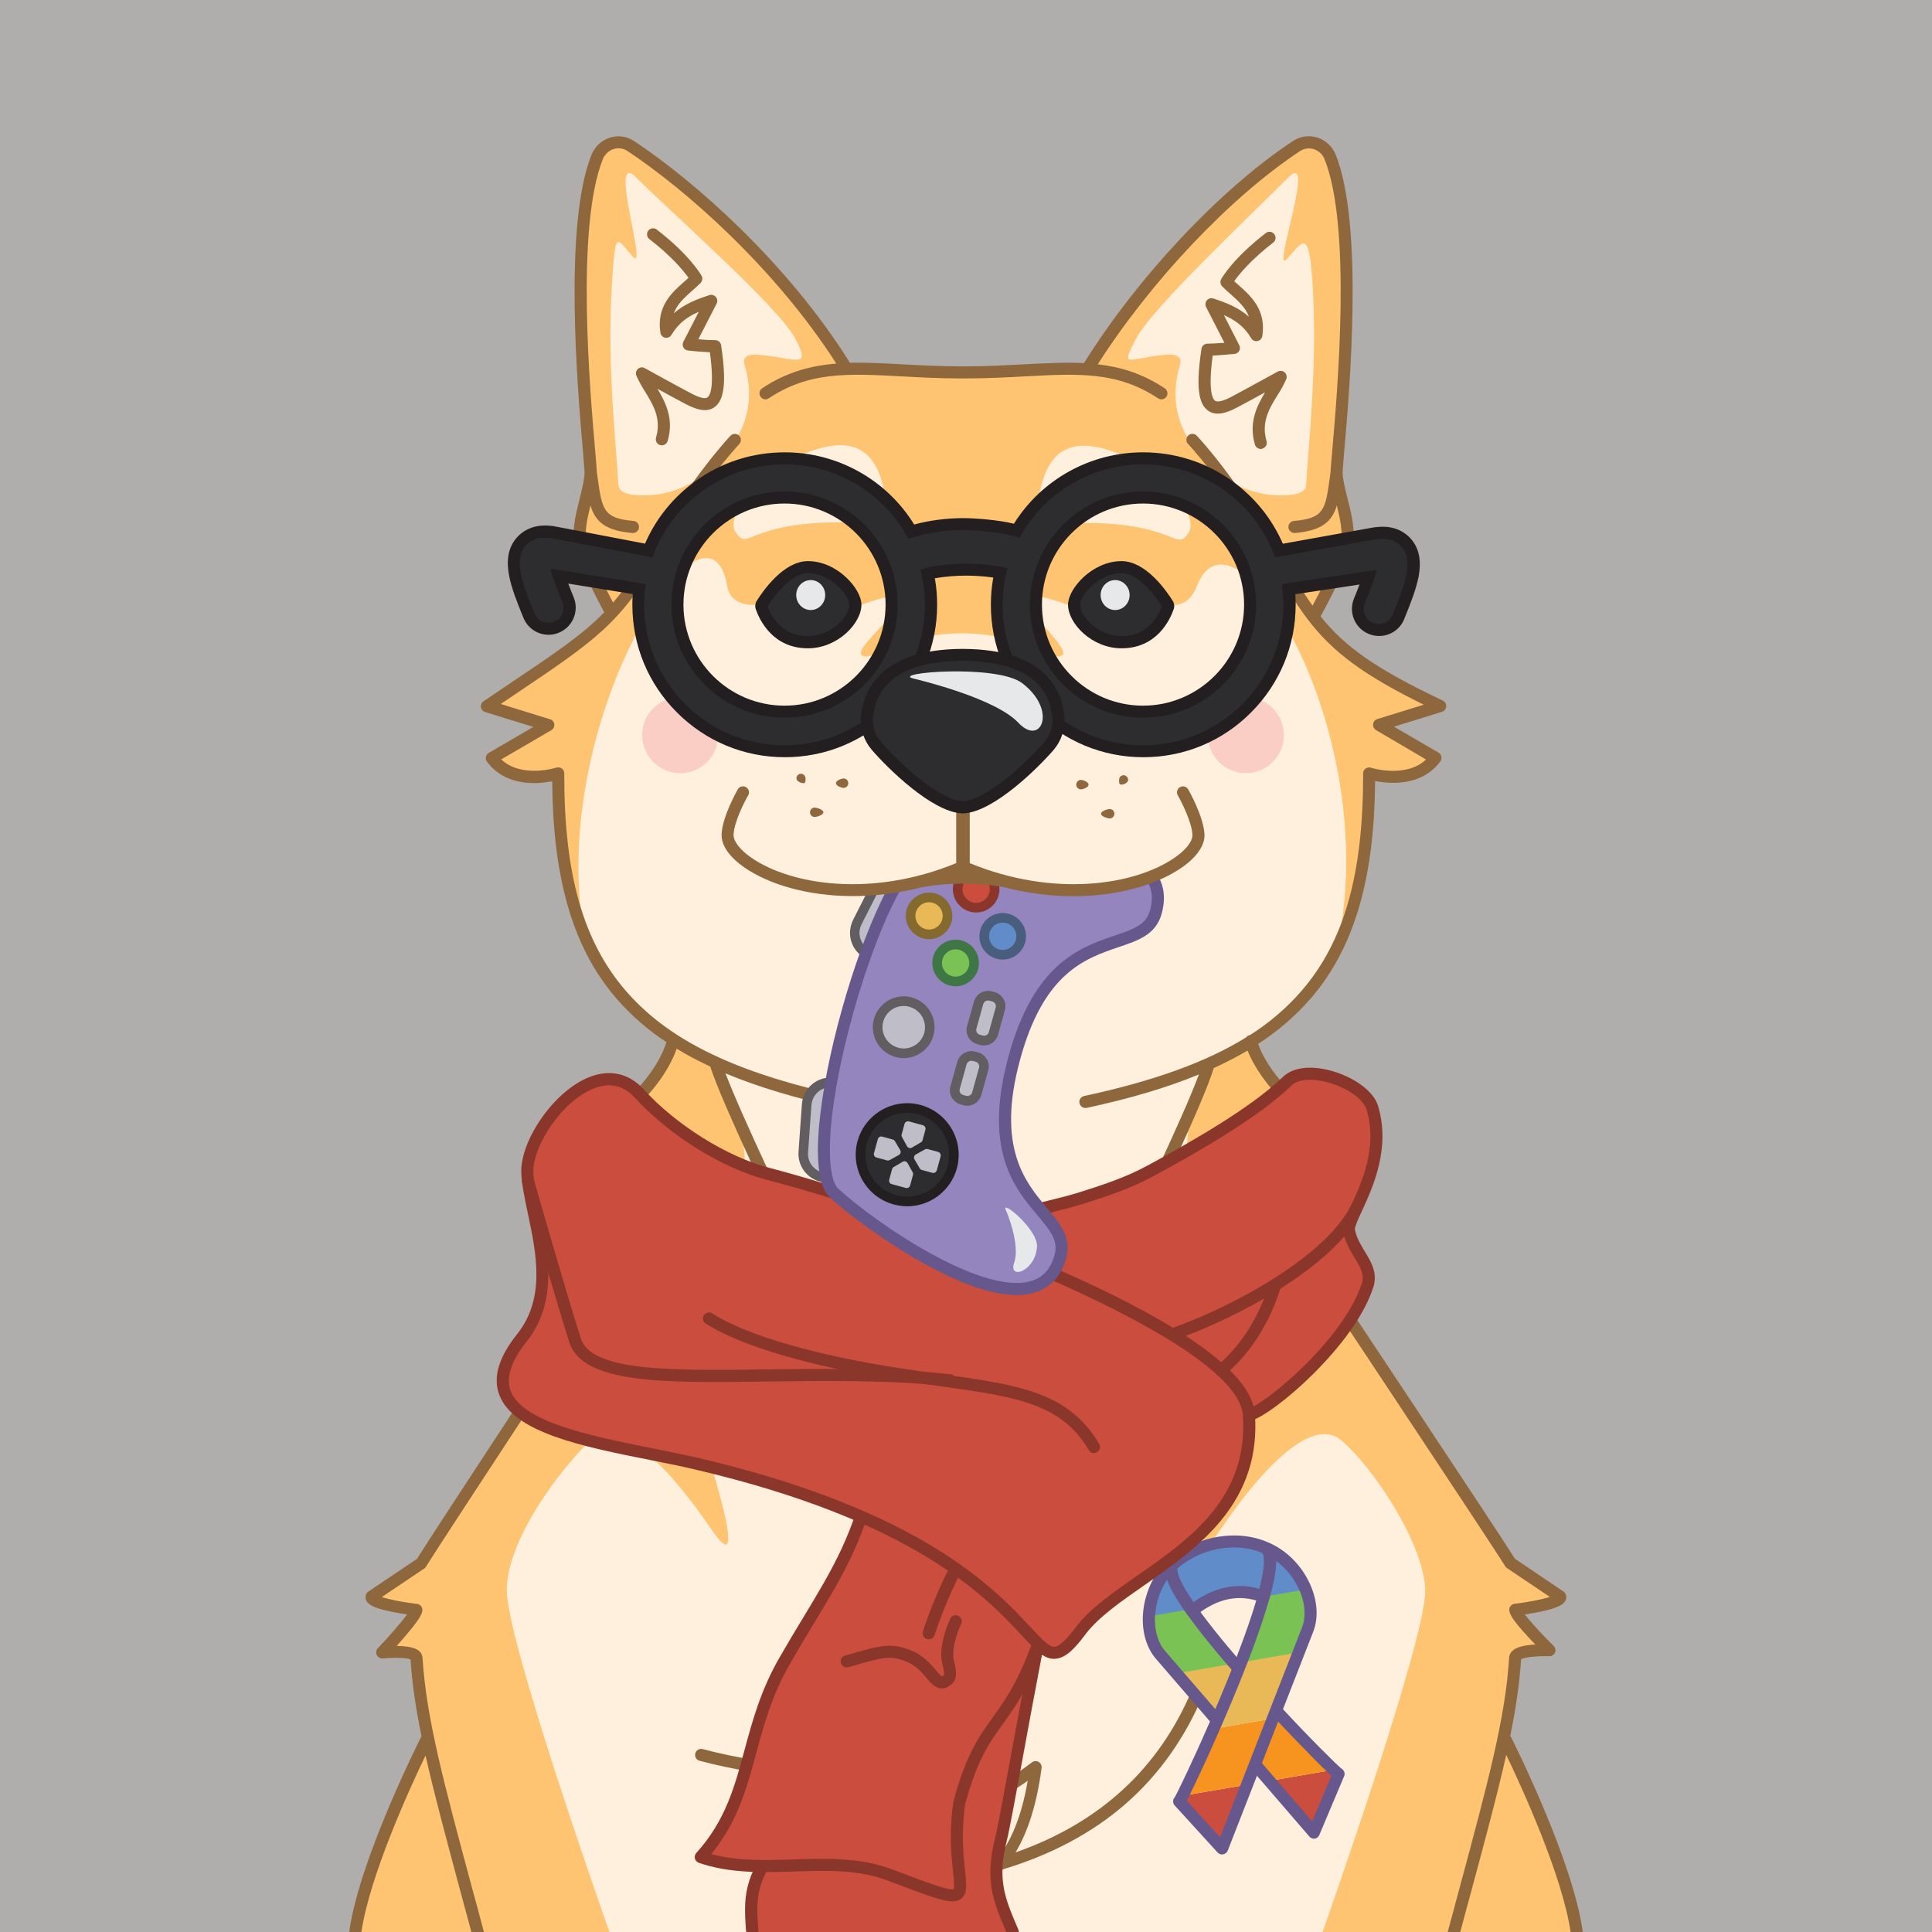 <?xml version="1.0" standalone="no"?>
<!-- Good Boi #6416 - Attributes: Gray, Nerd Glasses, LGBT Ribbon, Scarf, Controller - GoodBoiSociety.io - So NFT! Much doge! Very vector! -->
<!DOCTYPE svg PUBLIC "-//W3C//DTD SVG 1.1//EN"
 "http://www.w3.org/Graphics/SVG/1.1/DTD/svg11.dtd">
<!-- Created with svg_stack (http://github.com/astraw/svg_stack) -->
<svg xmlns="http://www.w3.org/2000/svg" xmlns:sodipodi="http://sodipodi.sourceforge.net/DTD/sodipodi-0.dtd" xmlns:dc="http://purl.org/dc/elements/1.1/" xmlns:cc="http://creativecommons.org/ns#" xmlns:rdf="http://www.w3.org/1999/02/22-rdf-syntax-ns#" xmlns:inkscape="http://www.inkscape.org/namespaces/inkscape" version="1.1" width="1600.0" height="1600.0">
  <defs/>
  <g id="id0:id0" transform="matrix(1.0,0,0,1.0,0.0,0.0)"><sodipodi:namedview pagecolor="#ffffff" bordercolor="#666666" borderopacity="1" objecttolerance="10" gridtolerance="10" guidetolerance="10" inkscape:pageopacity="0" inkscape:pageshadow="2" inkscape:window-width="1848" inkscape:window-height="1016" id="namedview7" showgrid="false" inkscape:zoom="0.1475" inkscape:cx="800" inkscape:cy="800" inkscape:window-x="72" inkscape:window-y="27" inkscape:window-maximized="1" inkscape:current-layer="layer1"/>
<style type="text/css" id="id0:style2">
	.st0{fill:#B0ADAD;}
</style>

<g inkscape:groupmode="layer" id="id0:layer1" inkscape:label="Gray"><rect x="0" y="0" class="st0" width="1600" height="1600" id="id0:rect4" style="fill:#b0adad"/></g></g>
  <g id="id1:id1" transform="matrix(1.0,0,0,1.0,0.0,0.0)"><sodipodi:namedview pagecolor="#ffffff" bordercolor="#666666" borderopacity="1" objecttolerance="10" gridtolerance="10" guidetolerance="10" inkscape:pageopacity="0" inkscape:pageshadow="2" inkscape:window-width="1848" inkscape:window-height="1016" id="namedview47" showgrid="false" inkscape:zoom="1.3559163" inkscape:cx="750.05865" inkscape:cy="1077.7477" inkscape:window-x="72" inkscape:window-y="27" inkscape:window-maximized="1" inkscape:current-layer="layer1"/>
<style type="text/css" id="id1:style2">
	.st0{fill:#FFF0DD;}
	.st1{fill:#FEC472;}
	.st2{ fill:#F8ADAE;enable-background:new    ;}
	.st3{fill:#8E673C;}
	.st4{fill:#2D2D30;}
	.st5{fill:#231F20;}
	.st6{fill:#E7E8E9;}
</style>

<g inkscape:groupmode="layer" id="id1:layer1" inkscape:label="Layer 1"><g transform="translate(0,3.7353496e-5)" id="id1:Layer_2_1_"><g id="id1:Doge_Base"><path inkscape:connector-curvature="0" class="st0" d="m 348.6,1333 c -0.3,6.1 -28.2,35.5 -28.2,35.5 0,0 27.9,-2.9 28.4,4.4 1.3,21.3 4.6,43.1 9.8,67.8 l -1.6,0.3 c 0,0 -50.6,100.2 -58.8,159 h 1011.4 c -8.2,-58.8 -58.8,-159 -58.8,-159 l -2,-0.4 c 5.2,-24.7 8.5,-46.4 9.8,-67.7 0.4,-7.3 28.4,-6.3 28.4,-6.3 0,0 -27.9,-27.5 -28.2,-33.6 0,0 37.9,-4.5 37.2,-10.8 0,0 -37.6,-21.9 -41.2,-27.7 -11.9,-19.5 -180.9,-273 -185.1,-279.9 23.6,9.7 52.5,-2.4 52.5,-2.4 -22.2,-17.3 -36.9,-34.5 -45.2,-51.4 34.2,17.4 63.1,-9.6 63.1,-9.6 -41.5,-6.7 -90.9,-53.9 -100.3,-89 46.6,-30.7 98.6,-107.7 97.8,-221.6 0,0 36.6,12 55,-12.8 l -46.7,-27.3 50.7,-15.6 c -73,-34.5 -95.4,-56.4 -119.9,-95.3 l 16.6,18.1 c 0,0 21.5,-39 25.7,-56.8 4.2,-17.8 -8.3,-44.6 -8.3,-59.5 0,-13.3 21.8,-193.2 -5.3,-261.2 -4.5,-11.4 -17.9,-15.7 -27.9,-9.1 -58.1,38.4 -125.7,109 -171.8,182.6 l 2.5,2.7 c -29.7,-2.6 -62.7,2.2 -105.1,2.2 h -3 c -39.8,0 -71.3,-4.3 -99.6,-2.6 l 2.8,-3 C 657.2,229.4 584.2,159.6 526.1,121.2 c -10,-6.6 -23.3,-2.2 -27.9,9.1 -27,67.8 -5.2,247.7 -5.2,261 0,14.9 -12.5,41.8 -8.3,59.5 4.2,17.7 25.7,56.8 25.7,56.8 l 4.3,-4.6 c -22.4,25.8 -49.2,42.4 -107.6,81.8 l 50.7,15.6 -46.7,27.3 c 18.4,24.7 55,12.8 55,12.8 -8.2,96.1 31.2,184.2 95.1,221.1 -9.5,35.2 -26.8,59.3 -95.8,89.5 0,0 28.9,27 63.1,9.6 -8.3,17 -23,34.1 -45.2,51.4 0,0 22.7,11.7 52.5,2.4 0,0 -171.2,260.1 -183.2,279.9 -3.6,5.9 -41.2,27.7 -41.2,27.7 -0.7,6.4 37.2,10.9 37.2,10.9 z M 536,1014.8 c 0.2,0.3 0.1,0.1 0,0 z" id="id1:path4" style="fill:#fff0dd"/><path inkscape:connector-curvature="0" class="st1" d="m 344.7,1333 c -0.3,6.1 -28.2,35.5 -28.2,35.5 0,0 27.9,-2.9 28.4,4.4 1.3,21.3 4.6,43.1 9.8,67.8 l -1.6,0.3 c 0,0 -50.6,100.2 -58.8,159 h 210.4 c -9.6,-27.1 -85,-242.3 -85,-283.1 0,-43.6 48.2,-104.6 69.4,-124 21.8,-19.9 61.1,16.5 100.6,74.4 39.5,57.9 -18.8,-113.8 -39.5,-166.8 -20.7,-53 -6.5,-16 83.5,21.5 22.6,9.4 -6.9,-28 -19.1,-187.8 L 594,884.6 c -21.5,-10 -3.5,-2.2 -36.5,-23 v 0 c -9.5,35.2 -26.8,59.3 -95.8,89.5 0,0 28.9,27 63.1,9.6 -8.3,17 -23,34.1 -45.2,51.4 0,0 22.7,11.7 52.5,2.4 0,0 -171.2,260.1 -183.3,279.9 -3.6,5.9 -41.2,27.7 -41.2,27.7 -0.7,6.4 37.1,10.9 37.1,10.9 z" id="id1:path6" style="fill:#fec472"/><circle class="st2" cx="1031.8" cy="608.8" r="31.5" id="id1:circle8" style="opacity:1;fill:#fbcec5;enable-background:new;stroke:none;fill-opacity:1"/><circle class="st2" cx="563.3" cy="608.8" r="31.5" id="id1:circle10" style="opacity:1;fill:#fbcec5;enable-background:new;stroke:none;fill-opacity:1"/><path inkscape:connector-curvature="0" class="st1" d="m 1192.7,584.8 c -73,-34.5 -95.4,-56.4 -119.9,-95.3 l 16.6,18.1 c 0,0 21.5,-39 25.7,-56.8 4.2,-17.8 -8.3,-44.6 -8.3,-59.5 0,-13.3 21.8,-193.2 -5.3,-261.2 -4.5,-11.4 -17.9,-15.7 -27.9,-9.1 -58,38.4 -125.6,109 -171.7,182.5 l 2.5,2.7 c -29.7,-2.6 -62.7,2.2 -105.1,2.2 h -3 c -39.8,0 -71.3,-4.3 -99.6,-2.6 l 2.8,-3 C 653.4,229.2 580.4,159.4 522.3,121 c -10,-6.6 -23.3,-2.2 -27.9,9.1 -27.1,68.1 -5.3,248 -5.3,261.2 0,14.9 -12.5,41.8 -8.3,59.5 4.2,17.7 25.7,56.8 25.7,56.8 l 4.3,-4.6 c -22.4,25.8 -49.2,42.4 -107.6,81.8 l 50.7,15.6 -46.7,27.3 c 18.4,24.7 55,12.8 55,12.8 -4.3,49.7 4.2,97.2 22.2,136.6 -33.7,-177.6 101.8,-385.7 117.9,-291.5 2.9,17 22.4,15.3 22.4,15.3 h 88.6 c 76.7,-27.8 -7.6,33.4 0,41.3 7.6,7.9 29.6,-17.7 83.4,-17.7 53.8,0 75.8,25.7 83.4,17.7 7.6,-8 -72.4,-69.1 4.3,-41.3 H 973 c 0,0 12,0.8 18.1,-15.3 30,-78.5 151.6,113.9 117.9,291.5 l 0.8,1.1 c 15.8,-36.9 25.2,-83.7 23.9,-137.7 0,0 36.6,12 55,-12.8 L 1142,600.4 Z M 678.2,433 c -59.3,3.4 -59.2,22.6 -68.9,7.9 -10.7,-16.3 29,-53.9 50.2,-62.6 21.2,-8.7 60,-24.5 71.7,23.6 9.6,39.3 -12.9,28.8 -53,31.1 z m 306,8.4 c -9.7,14.7 -9.6,-4.5 -68.9,-7.9 -40.1,-2.3 -62.6,8.2 -53,-31.1 11.7,-48.1 50.5,-32.4 71.6,-23.7 21.1,8.7 61,46.3 50.3,62.7 z" id="id1:path12" style="fill:#fec472"/><path inkscape:connector-curvature="0" class="st0" d="m 615.3,352.2 c 6.4,-15.8 6.4,-33.3 1.4,-49.6 -1.8,-5.7 0.5,-9.9 12.2,-8.8 31.3,3 43.1,12.3 29.6,-13.6 -13.5,-25.9 -106.8,-108 -131.4,-133 -24.6,-25 10.5,80.6 -3.2,65.2 -13.7,-15.4 -14.4,-24.4 -17.4,28 -3.6,65 4,130.5 5.6,160.7 0.3,6.2 6.2,8.1 13.9,8.8 26.6,2.5 52.8,-8.6 69.3,-29.6 4.7,-5.9 9.1,-11.2 13.2,-16 3.2,-3.6 5,-7.7 6.8,-12.1 z" id="id1:path14" style="fill:#fff0dd"/><path inkscape:connector-curvature="0" class="st0" d="m 978.5,352.2 c -6.4,-15.8 -6.4,-33.3 -1.4,-49.6 1.8,-5.7 -0.5,-9.9 -12.2,-8.8 -31.3,3 -37.4,12.3 -23.9,-13.6 13.5,-25.9 101.1,-108 125.7,-133 24.6,-25 -14.5,82.6 -0.8,67.2 13.7,-15.4 18.5,-26.5 21.4,26 3.6,65 -4,130.5 -5.6,160.7 -0.3,6.2 -6.2,8.1 -13.9,8.8 -26.6,2.5 -52.8,-8.6 -69.3,-29.6 -4.7,-5.9 -9.1,-11.2 -13.2,-16 -3.3,-3.6 -5.1,-7.7 -6.8,-12.1 z" id="id1:path16" style="fill:#fff0dd"/><path inkscape:connector-curvature="0" class="st3" d="m 828.4,1548.8 c -2.8,0 -5,-2.2 -5,-5 0,-1.2 0.4,-2.4 1.2,-3.3 12.6,-14.5 21.5,-36.6 26.5,-65.7 -44.5,31.3 -95.4,46.4 -155.2,46.2 -2.8,0 -5,-2.2 -5,-5 0,-1.7 0.9,-3.3 2.3,-4.2 21.3,-13.5 42.8,-29.5 45.8,-47.7 -51.5,11.1 -102.4,9.2 -159.6,-5.9 -2.7,-0.7 -4.3,-3.4 -3.6,-6.1 0.7,-2.7 3.4,-4.3 6.1,-3.6 57.9,15.3 109.1,16.6 161.2,4.3 2.7,-0.6 5.4,1 6,3.7 0.1,0.3 0.1,0.5 0.1,0.8 1.4,21.2 -15.2,38.2 -36.4,53.2 54.5,-2.7 101,-19.5 141.8,-51 2.2,-1.7 5.3,-1.3 7,0.9 0.8,1 1.2,2.4 1,3.7 -3.8,29.1 -11.1,52.6 -21.6,70 70,-24.5 119.2,-69.9 146.4,-135.2 1.1,-2.6 4,-3.8 6.6,-2.7 2.6,1.1 3.8,4 2.7,6.6 -15.2,36.5 -37.1,67.3 -65.1,91.6 -27.6,23.9 -62,42.1 -102,54 -0.2,0.3 -0.7,0.4 -1.2,0.4 z" id="id1:path18" style="fill:#8e673c"/><path inkscape:connector-curvature="0" class="st3" d="m 796.8,809.4 c -32.1,0 -62.5,-11.1 -79.4,-28.9 -1.8,-2.1 -1.7,-5.2 0.4,-7.1 2,-1.8 5,-1.7 6.8,0.2 15.1,15.9 42.8,25.8 72.2,25.8 29.4,0 57.1,-9.9 72.2,-25.8 2,-1.9 5.1,-1.9 7.1,0 1.9,1.9 1.9,4.9 0.2,6.8 -17,17.9 -47.4,29 -79.5,29 z" id="id1:path20" style="fill:#8e673c"/><path inkscape:connector-curvature="0" class="st3" d="m 1044.1,371.8 c -2.2,0 -4.2,-1.5 -4.8,-3.6 -5.4,-18.3 1.7,-32.1 8.4,-43.3 -7.7,4.2 -16.8,9.2 -23.3,12.6 -7.4,3.9 -16.8,7.7 -23.9,2.6 -8.4,-5.9 -10,-21.2 -5.5,-51.2 0.4,-2.5 2.5,-4.3 5,-4.3 3.9,0 9.5,-0.4 14,-0.7 l -15.2,-29.7 c -1.2,-2.5 -0.2,-5.5 2.2,-6.7 1.2,-0.6 2.5,-0.7 3.8,-0.3 10.2,3.3 20.7,7.3 29.5,15.1 -2.8,-7.7 -9,-13.2 -15.3,-18.8 -2.5,-2.2 -4.8,-4.2 -6.9,-6.4 -1.5,-1.6 -1.8,-4 -0.8,-5.9 0.4,-0.7 9.6,-17.1 37,-38.2 2.2,-1.7 5.3,-1.3 7,0.9 1.7,2.2 1.3,5.3 -0.9,7 -18.7,14.4 -28.4,26.5 -32.3,32 1.1,1 2.3,2.1 3.5,3.1 10.3,9.1 23.1,20.5 19.8,42.3 -0.4,2.7 -3,4.6 -5.7,4.2 -1.5,-0.2 -2.8,-1.1 -3.5,-2.4 -5.9,-9.9 -13.6,-15.2 -22.6,-19.1 l 12.7,24.9 c 1.3,2.5 0.3,5.5 -2.2,6.7 -0.6,0.3 -1.2,0.5 -1.8,0.5 -0.5,0 -10.2,1 -18,1.4 -4,29.5 0,36 2,37.4 2,1.4 6.6,0.3 13.5,-3.3 13.4,-7.1 38.1,-20.8 38.4,-20.9 2.4,-1.3 5.5,-0.4 6.8,2.1 0.7,1.3 0.8,2.8 0.2,4.2 -2,4.6 -4.4,9 -7.2,13.2 -6.8,11 -13.7,22.5 -9.1,38.1 0.8,2.6 -0.7,5.4 -3.4,6.2 -0.5,0.3 -1,0.4 -1.4,0.3 z" id="id1:path22" style="fill:#8e673c"/><path inkscape:connector-curvature="0" class="st3" d="m 548.1,368.8 c -2.8,0 -5,-2.2 -5,-5 0,-0.5 0.1,-1 0.2,-1.4 4.6,-15.6 -2.3,-27 -9.1,-38.1 -2.7,-4.2 -5.1,-8.6 -7.2,-13.2 -1,-2.6 0.2,-5.5 2.7,-6.5 1.4,-0.6 3,-0.5 4.3,0.3 0.2,0.1 24.9,13.8 38.4,20.9 6.9,3.6 11.5,4.8 13.5,3.3 2,-1.5 6,-7.9 2,-37.4 -7.8,-0.3 -17.5,-1.3 -18,-1.4 -2.8,-0.3 -4.8,-2.7 -4.5,-5.4 0.1,-0.6 0.2,-1.2 0.5,-1.8 l 12.8,-24.9 c -9,3.9 -16.7,9.2 -22.6,19.1 -1.4,2.4 -4.5,3.2 -6.8,1.8 -1.3,-0.8 -2.2,-2.1 -2.4,-3.6 -3.3,-21.9 9.5,-33.2 19.8,-42.3 1.2,-1.1 2.4,-2.1 3.5,-3.1 -3.9,-5.5 -13.5,-17.5 -32.3,-32 -2.2,-1.6 -2.7,-4.8 -1.1,-7 1.6,-2.2 4.8,-2.7 7,-1.1 0.1,0 0.1,0.1 0.2,0.2 27.4,21.1 36.6,37.5 37,38.2 1.1,1.9 0.7,4.3 -0.8,5.9 -2.1,2.2 -4.4,4.2 -6.9,6.4 -6.4,5.7 -12.5,11.1 -15.3,18.8 8.8,-7.8 19.3,-11.8 29.5,-15.1 2.6,-0.8 5.4,0.6 6.3,3.2 0.4,1.2 0.3,2.6 -0.3,3.8 L 578.3,281 c 4.5,0.4 10.1,0.7 14,0.7 2.5,0 4.6,1.8 4.9,4.3 4.5,30 2.8,45.3 -5.5,51.2 -7.2,5.1 -16.6,1.2 -23.9,-2.6 -6.5,-3.4 -15.6,-8.4 -23.3,-12.6 6.7,11.2 13.8,25 8.4,43.3 -0.7,2 -2.6,3.5 -4.8,3.5 z" id="id1:path24" style="fill:#8e673c"/><path inkscape:connector-curvature="0" class="st4" d="m 928.8,531.8 c -22.4,0 -39.3,-18.8 -39.3,-31.1 0,-3.9 3,-10.9 9.8,-17.7 8.4,-8.5 19.2,-13.3 29.5,-13.3 17.7,0 33.7,23.4 38.2,30.5 0.5,0.8 0.6,1.7 0.3,2.6 -3.1,8.8 -12.9,29 -38.5,29 z" id="id1:path26" style="fill:#2d2d30"/><path inkscape:connector-curvature="0" class="st5" d="m 928.8,474.7 c 11.8,0 24.9,14 33.4,27.4 -2.1,5.6 -5.2,10.7 -9.3,15 -6.4,6.5 -14.3,9.7 -24.1,9.7 -9.1,-0.2 -17.9,-3.6 -24.7,-9.7 -5.8,-5.1 -9.6,-11.6 -9.6,-16.4 0,-2.2 2.3,-8 8.4,-14.2 7.4,-7.5 16.9,-11.8 25.9,-11.8 m 0,-10 c -24.5,0 -44.4,23.1 -44.3,36.1 0,15.6 19.8,36.1 44.3,36.1 29,0 40,-23.2 43.2,-32.4 0.8,-2.3 0.5,-4.8 -0.8,-6.9 -5.5,-8.8 -22.4,-32.9 -42.4,-32.9 z" id="id1:path28" style="fill:#231f20"/><path inkscape:connector-curvature="0" class="st4" d="m 669.1,531.8 c -25.6,0 -35.4,-20.3 -38.5,-29 -0.3,-0.9 -0.2,-1.8 0.3,-2.6 4.5,-7.2 20.5,-30.5 38.2,-30.5 10.3,0 21,4.9 29.5,13.3 6.8,6.8 9.8,13.8 9.8,17.7 0,12.3 -16.9,31.1 -39.3,31.1 z" id="id1:path30" style="fill:#2d2d30"/><path inkscape:connector-curvature="0" class="st5" d="m 669.1,474.7 c 9,0 18.4,4.3 25.9,11.8 6.1,6.1 8.4,12 8.4,14.2 0,4.8 -3.8,11.3 -9.6,16.4 -6.8,6.1 -15.6,9.5 -24.7,9.7 -9.8,0 -17.7,-3.2 -24.1,-9.7 -4.1,-4.3 -7.3,-9.4 -9.3,-15 8.5,-13.4 21.6,-27.4 33.4,-27.4 m 0,-10 c -20,0 -36.9,24.1 -42.4,32.9 -1.3,2.1 -1.6,4.6 -0.8,6.9 3.2,9.2 14.2,32.4 43.2,32.4 24.5,0 44.2,-20.5 44.3,-36.1 0.1,-12.9 -19.8,-36.1 -44.3,-36.1 z" id="id1:path32" style="fill:#231f20"/><ellipse class="st6" cx="923.5" cy="492.8" rx="12" ry="12.4" id="id1:ellipse34" style="fill:#e7e8e9"/><ellipse class="st6" cx="671.4" cy="492.8" rx="12" ry="12.4" id="id1:ellipse36" style="fill:#e7e8e9"/><path inkscape:connector-curvature="0" class="st1" d="m 966.3,1122 c 90,-37.4 104.1,-74.4 83.5,-21.5 -20.6,52.9 -79,224.7 -39.5,166.8 39.5,-57.9 78,-93.5 100.6,-74.4 25.4,21.4 68.2,84.6 69.4,124 1.2,37 -75.3,255.7 -85,283.1 h 210.4 c -8.2,-58.8 -58.8,-159 -58.8,-159 l -1.6,-0.3 c 5.2,-24.7 8.5,-46.4 9.8,-67.8 0.4,-7.3 28.4,-6.3 28.4,-6.3 0,0 -27.9,-27.5 -28.2,-33.6 0,0 37.9,-4.5 37.2,-10.8 0,0 -37.6,-21.9 -41.2,-27.7 -12.1,-19.8 -183.3,-279.9 -183.3,-279.9 29.7,9.2 52.5,-2.4 52.5,-2.4 -22.2,-17.3 -36.9,-34.5 -45.2,-51.4 34.2,17.4 63.1,-9.6 63.1,-9.6 -59.5,-18.8 -88.7,-53.3 -101.6,-85.9 -25.8,15.9 -16,7.3 -36.1,16.7 l -15.4,39.3 c -12.2,159.7 -41.6,210.1 -19,200.7 z" id="id1:path38" style="fill:#fec472"/><path inkscape:connector-curvature="0" class="st1" d="m 1036.8,865.2 v 0 c 1.8,-1.1 3.7,-2.3 5.8,-3.6 z" id="id1:path40" style="fill:#fec472"/><path inkscape:connector-curvature="0" class="st3" d="m 324.9,1334.9 c 4.4,0.9 8.7,1.6 12.2,2.1 -4.8,6.7 -15,18.3 -24.2,28 -1.9,2 -1.8,5.2 0.2,7.1 1.1,1 2.5,1.5 4,1.4 9.5,-1 19.9,-0.6 22.9,0.8 1.3,20.2 4.4,40.8 9.1,63.8 -0.2,0.2 -0.3,0.5 -0.5,0.7 -2.1,4.2 -51.5,102.4 -59.4,161.3 h 10.1 c 6.7,-46.3 40.1,-119.3 53.1,-146.3 7,31.2 16.7,67.1 28.8,112.2 2.9,10.8 6,22.2 9.2,34.1 h 10.4 c -3.4,-12.9 -6.7,-25.1 -9.9,-36.7 -23.6,-87.8 -37.9,-140.8 -41,-190.7 -0.2,-2.2 -1.2,-4.2 -2.9,-5.5 -3.7,-3.2 -11.4,-4 -18.5,-4.1 1.8,-2 3.8,-4.3 5.8,-6.6 14,-16.2 15.3,-20.3 15.5,-23 0.1,-2.6 -1.8,-4.9 -4.4,-5.2 -10.5,-1.2 -22.7,-3.5 -29.2,-5.7 l 35.4,-23.8 c 0.6,-0.4 1.1,-1 1.4,-1.7 11.9,-19.5 181.5,-277.2 183.2,-279.8 0,-0.1 0.1,-0.1 0.1,-0.2 0,-0.1 0.2,-0.3 0.2,-0.5 0,-0.2 0.1,-0.3 0.2,-0.4 0.1,-0.1 0.1,-0.3 0.1,-0.5 0,-0.2 0.1,-0.3 0.1,-0.5 0,-0.2 0,-0.3 0,-0.5 0,-0.2 0,-0.3 0,-0.5 0,-0.2 0,-0.3 0,-0.5 0,-0.2 -0.1,-0.3 -0.1,-0.5 0,-0.1 0,-0.2 0,-0.2 0,-0.1 -0.1,-0.1 -0.1,-0.2 -0.1,-0.2 -0.1,-0.3 -0.2,-0.5 -0.1,-0.1 -0.1,-0.3 -0.2,-0.4 -0.1,-0.1 -0.2,-0.3 -0.3,-0.4 -0.1,-0.1 -0.2,-0.3 -0.3,-0.4 -0.1,-0.1 -0.2,-0.2 -0.3,-0.3 -0.1,-0.1 -0.3,-0.2 -0.4,-0.3 l -0.2,-0.1 -0.2,-0.1 -0.5,-0.2 -0.4,-0.2 -0.5,-0.1 c -0.2,0 -0.3,-0.1 -0.5,-0.1 h -0.5 -0.5 -0.5 l -0.5,0.1 h -0.2 c -13.3,4.2 -27.6,4.4 -41,0.7 18.5,-15.5 31.8,-31.5 39.7,-47.6 1.2,-2.5 0.2,-5.5 -2.3,-6.7 -1.4,-0.7 -3.1,-0.7 -4.5,0 -21.6,11 -40.8,2.6 -50.6,-3.6 40.7,-16.7 76.9,-51 88.6,-84.1 7.7,4.7 15.9,9.1 24.7,13.3 1,0.5 2.1,1 3.1,1.5 10.2,31.6 57.3,129.2 59.4,133.5 0.8,1.7 2.6,2.8 4.5,2.8 0.8,0 1.5,-0.2 2.2,-0.5 2.5,-1.2 3.5,-4.2 2.3,-6.7 0,0 0,0 0,0 -0.5,-1 -41.5,-86 -55.8,-123.5 26.7,11.2 58,20.6 95.3,28.7 0.3,0.1 0.7,0.1 1.1,0.1 2.8,0 5,-2.2 5,-5 0,-2.4 -1.6,-4.4 -4,-4.9 -41.1,-8.9 -75,-19.4 -103.1,-32.2 -0.5,-0.3 -1,-0.6 -1.5,-0.7 -32,-14.7 -56.4,-32.5 -75.2,-54.2 -35.5,-41 -51.3,-96.6 -51.1,-180.2 0,-2.8 -2.2,-5 -5,-5 -0.5,0 -1.1,0.1 -1.6,0.2 -0.3,0.1 -28.7,9.1 -45.6,-6.8 l 41.5,-24.2 c 2.4,-1.4 3.2,-4.5 1.8,-6.8 -0.6,-1.1 -1.6,-1.9 -2.8,-2.2 l -40.9,-12.7 10.7,-7.2 c 69.2,-46.5 87.8,-59.1 121.4,-116.3 35.2,-59.9 65.2,-91.5 65.5,-91.8 1.8,-2.1 1.7,-5.2 -0.4,-7.1 -2,-1.7 -4.9,-1.7 -6.8,0.1 -1.2,1.3 -31,32.6 -66.8,93.7 -11.2,19 -20.4,32.8 -30.6,44.6 -6.1,-11.5 -18.9,-36.6 -21.9,-49.4 -2,-8.5 0.5,-20.1 3.2,-31 4,13.2 12,20.8 34.5,22.8 h 0.5 c 2.8,0.1 5.1,-2 5.2,-4.8 0.1,-2.8 -2,-5.1 -4.8,-5.2 v 0 c -24.8,-2.2 -25.8,-9.4 -29.5,-35.9 -0.2,-1.5 -0.4,-3 -0.6,-4.6 -0.1,-2.6 -0.6,-8.4 -1.4,-17.6 -4.4,-50.6 -16.1,-185.1 6.3,-241.4 1.6,-4 4.9,-7.2 9,-8.5 3.9,-1.2 8.1,-0.6 11.5,1.7 48.5,32.1 122.3,97.1 172.9,176 -21.4,1.7 -41.3,7.1 -61.5,20.5 -2.3,1.6 -2.8,4.7 -1.2,7 1.5,2.2 4.5,2.8 6.7,1.3 33.5,-22.3 65.7,-20.6 110.2,-18.2 14.7,0.8 31.4,1.7 49.5,1.7 h 3 c 18.1,0 34.8,-0.9 49.5,-1.7 44.5,-2.4 76.7,-4.1 110.3,18.2 2.3,1.5 5.4,0.9 6.9,-1.4 1.5,-2.3 0.9,-5.4 -1.4,-6.9 -18.3,-12.2 -36.4,-17.7 -55.5,-19.9 44.4,-69.4 109.7,-138.3 167.4,-176.5 3.4,-2.3 7.6,-2.9 11.5,-1.7 4.1,1.3 7.4,4.4 9,8.5 22.4,56.2 10.7,190.7 6.3,241.3 -0.8,9.2 -1.3,15 -1.4,17.6 -0.2,1.6 -0.4,3.1 -0.6,4.6 -3.7,26.6 -4.7,33.7 -29.5,35.9 -2.8,0.1 -4.9,2.5 -4.8,5.2 0.1,2.7 2.5,4.9 5.2,4.8 v 0 h 0.4 c 22.4,-2 30.5,-9.6 34.5,-22.8 2.7,10.9 5.2,22.6 3.2,31 -3.2,13.9 -18,42.1 -23.3,52 -8.7,-12.2 -16.9,-26.2 -26.9,-43.2 l -2.3,-4 C 1022,393.4 992.3,362 991,360.7 c -2,-1.9 -5.1,-1.9 -7.1,0.1 -1.8,1.9 -1.9,4.9 -0.1,6.8 0.3,0.3 30.3,31.9 65.4,91.8 l 2.3,4 c 32.9,56.1 47.3,80.8 127.6,120.2 l -38.5,11.9 c -2.6,0.8 -4.1,3.6 -3.3,6.3 0.4,1.2 1.2,2.2 2.2,2.8 L 1181,629 c -16.9,15.8 -45.3,6.9 -45.6,6.8 -2.6,-0.9 -5.4,0.6 -6.3,3.2 -0.2,0.5 -0.2,1 -0.2,1.6 0.1,83.6 -15.7,139.2 -51.2,180.2 -12.4,14.2 -26.8,26.5 -42.7,36.5 -0.1,0 -0.2,0 -0.3,0 -1.1,0.3 -2,0.9 -2.7,1.8 -33.2,20.6 -76.7,36.2 -134.2,48.6 -2.7,0.6 -4.4,3.2 -3.8,5.9 0.5,2.3 2.5,4 4.9,4 0.4,0 0.7,0 1.1,-0.1 36.2,-7.8 66.8,-16.9 92.9,-27.7 -13.5,36.3 -53.4,118.8 -55.3,122.4 -1.3,2.4 -0.5,5.5 1.9,6.8 2.4,1.3 5.5,0.5 6.8,-1.9 0,-0.1 0.1,-0.1 0.1,-0.2 2.1,-4 49.3,-101.3 58.8,-132.4 1.9,-0.9 3.8,-1.7 5.6,-2.6 7.9,-3.8 15.4,-7.8 22.4,-11.9 12.8,32.8 55.7,71.7 91.5,83.4 -10.1,6.1 -28.7,13.5 -49.4,2.9 -2.5,-1.3 -5.5,-0.3 -6.7,2.2 -0.7,1.4 -0.7,3.1 0,4.5 7.9,16.1 21.2,32.1 39.7,47.6 -13.4,3.7 -27.7,3.5 -41,-0.7 h -0.2 c -0.2,0 -0.3,-0.1 -0.5,-0.1 -0.2,0 -0.3,0 -0.5,0 h -0.5 -0.5 c -0.2,0 -0.3,0.1 -0.5,0.1 l -0.5,0.1 c -0.2,0.1 -0.3,0.1 -0.4,0.2 -0.2,0.1 -0.3,0.2 -0.5,0.2 l -0.2,0.1 -0.2,0.1 -0.4,0.3 c -0.1,0.1 -0.2,0.2 -0.3,0.3 -0.1,0.1 -0.2,0.2 -0.3,0.4 -0.1,0.1 -0.2,0.3 -0.3,0.4 -0.1,0.1 -0.2,0.3 -0.2,0.4 -0.1,0.2 -0.2,0.3 -0.2,0.5 0,0.1 -0.1,0.1 -0.1,0.2 0,0.1 0,0.2 0,0.2 0,0.2 -0.1,0.3 -0.1,0.5 0,0.2 0,0.3 0,0.5 0,0.2 0,0.3 0,0.5 0,0.2 0,0.3 0,0.5 0,0.2 0.1,0.3 0.1,0.5 0,0.2 0.1,0.3 0.1,0.5 0,0.1 0.1,0.3 0.2,0.4 0.1,0.2 0.2,0.3 0.2,0.5 0,0.1 0.1,0.1 0.1,0.2 1.7,2.6 173.1,260.3 185,279.8 0.4,0.6 0.9,1.1 1.5,1.5 l 35.4,23.8 c -6.1,2 -17.6,4.3 -29.2,5.7 -2.6,0.3 -4.6,2.6 -4.4,5.2 0.2,2.7 1.5,6.9 15.6,22.2 2.1,2.2 4.1,4.4 6,6.3 -0.9,0.1 -1.8,0.1 -2.8,0.2 -5,0.5 -18.3,1.7 -18.9,10.6 -3.1,50 -17.4,102.9 -41,190.7 -3.1,11.6 -6.4,23.8 -9.9,36.7 h 10.4 c 3.2,-11.9 6.2,-23.3 9.2,-34.1 12.2,-45.3 21.9,-81.4 28.9,-112.7 12.7,26.5 46.6,100.2 53.3,146.8 h 10.1 c -7.9,-58.8 -57.2,-157.1 -59.3,-161.3 -0.2,-0.4 -0.5,-0.7 -0.8,-1.1 4.7,-22.9 7.7,-43.5 9,-63.6 2.8,-1.7 13.4,-2.8 23.3,-2.5 2.8,0.1 5.1,-2.1 5.2,-4.8 0,-1.4 -0.5,-2.7 -1.5,-3.7 -9.1,-8.9 -19,-19.7 -23.9,-26.1 3.4,-0.5 7.7,-1.2 12,-2.1 14.3,-2.9 23.1,-6.2 22.3,-13.2 -0.2,-1.5 -1,-2.8 -2.2,-3.6 l -40.3,-27.2 c -14.3,-22.9 -145.4,-220.1 -177.7,-268.7 4,0.6 8.1,0.9 12.2,0.9 18.4,0 30.7,-6.2 31.5,-6.6 2.5,-1.3 3.4,-4.3 2.2,-6.7 -0.3,-0.6 -0.8,-1.2 -1.4,-1.6 -16,-12.5 -28.5,-25.3 -37,-38.1 11.7,2.6 23.9,1.6 35,-3 7.4,-2.9 14.3,-7.1 20.3,-12.3 2,-1.9 2.1,-5 0.2,-7.1 -0.7,-0.8 -1.7,-1.3 -2.8,-1.5 -34.7,-6.1 -83.6,-48.5 -95.2,-81.7 16.1,-10.3 30.7,-22.9 43.3,-37.3 19,-21.9 32.4,-47.8 41.2,-79 8,-28.5 12.1,-61.8 12.4,-101.4 12.2,2.4 38.4,4.7 54,-16.2 1.6,-2.2 1.2,-5.3 -1,-7 -0.1,-0.1 -0.3,-0.2 -0.5,-0.3 l -36.9,-21.5 39.8,-12.3 c 2.6,-0.8 4.1,-3.6 3.3,-6.3 -0.4,-1.3 -1.4,-2.4 -2.6,-3 -55.8,-26.4 -81.3,-44.8 -101.3,-69.8 0.1,-0.1 0.2,-0.3 0.3,-0.4 0.9,-1.6 21.9,-39.8 26.2,-58 2.8,-11.9 -1,-26.7 -4.3,-39.8 -2,-8 -3.9,-15.6 -3.9,-20.9 0,-1.9 0.6,-8.6 1.3,-17.2 4.5,-51.3 16.3,-187.5 -7,-245.9 -2.7,-6.8 -8.3,-12.1 -15.3,-14.3 -6.8,-2.1 -14.1,-1.1 -20,2.8 -60.1,39.7 -128.1,111.9 -173.2,184 -15.5,-0.8 -31.8,0.1 -49.5,1 -15.3,0.8 -31.2,1.7 -49,1.7 h -3 c -17.8,0 -33.7,-0.9 -49,-1.7 -15.3,-0.8 -29.7,-1.6 -43.4,-1.3 -0.1,-0.1 -0.1,-0.2 -0.2,-0.4 -51.3,-82 -128.3,-150 -178.5,-183.2 -5.9,-3.9 -13.2,-5 -20,-2.8 -7,2.2 -12.6,7.5 -15.3,14.3 -23.3,58.4 -11.4,194.6 -7,245.9 0.7,8.6 1.3,15.3 1.3,17.2 0,5.3 -1.9,12.9 -3.9,20.9 -3.3,13.1 -7,27.9 -4.3,39.8 3.6,15.5 19.3,45.3 24.5,55 -18.1,18.6 -40.5,33.7 -80.6,60.6 -6.1,4.1 -12.5,8.4 -19.4,13.1 -2.3,1.5 -2.9,4.7 -1.3,6.9 0.6,0.9 1.6,1.6 2.7,2 l 39.9,12.3 -36.9,21.5 c -2.4,1.4 -3.2,4.5 -1.8,6.8 0.1,0.2 0.2,0.3 0.3,0.5 15.6,20.9 41.8,18.6 54,16.2 0.3,39.6 4.4,72.8 12.4,101.4 8.7,31.2 22.2,57.1 41.2,79 12,13.7 25.8,25.7 41,35.7 -10.4,32.9 -50.1,69.1 -91.8,83.4 -2.6,0.9 -4,3.7 -3.1,6.3 0.3,0.8 0.7,1.5 1.3,2 6,5.2 12.9,9.4 20.3,12.3 11.1,4.6 23.3,5.6 35,3 -8.6,12.8 -21,25.5 -37,38.1 -2.2,1.7 -2.6,4.8 -0.8,7 0.4,0.6 1,1 1.6,1.4 0.7,0.4 13.1,6.6 31.5,6.6 4.1,0 8.2,-0.3 12.3,-0.9 -31.9,48.5 -161.7,245.9 -175.9,268.7 l -40.3,27.1 c -1.2,0.8 -2,2.2 -2.2,3.6 -1,7 7.7,10.3 22.1,13.2 z" id="id1:path42" style="fill:#8e673c"/></g></g></g></g>
  <g id="id2:id2" transform="matrix(1.0,0,0,1.0,0.0,0.0)"><sodipodi:namedview pagecolor="#ffffff" bordercolor="#666666" borderopacity="1" objecttolerance="10" gridtolerance="10" guidetolerance="10" inkscape:pageopacity="0" inkscape:pageshadow="2" inkscape:window-width="1848" inkscape:window-height="1016" id="namedview13" showgrid="false" inkscape:zoom="0.1475" inkscape:cx="-437.28814" inkscape:cy="800" inkscape:window-x="72" inkscape:window-y="27" inkscape:window-maximized="1" inkscape:current-layer="layer1"/>
<style type="text/css" id="id2:style2">
	.st0{fill:#2D2D30;}
	.st1{fill:#231F20;}
</style>

<g inkscape:groupmode="layer" id="id2:layer1" inkscape:label="Nerd Glasses"><g transform="translate(-4.8311806e-6)" id="id2:g10"><g id="id2:g8"><path inkscape:connector-curvature="0" class="st0" d="m 946.6,621.9 c -66.8,0 -121.2,-54.4 -121.2,-121.2 0,-9 1,-17.9 2.9,-26.6 -7.8,-1.7 -19.7,-2.6 -28.6,-2.6 -9.8,0 -23.1,1.2 -31.6,3.4 1.8,8.4 2.8,17.1 2.8,25.8 0,66.8 -54.4,121.2 -121.2,121.2 -66.8,0 -121.2,-54.4 -121.2,-121.2 0,-4.4 0.2,-8.8 0.7,-13.1 l -66.4,-10.8 c 2.4,7.3 5.9,15.8 7.5,19.6 3.7,8.9 -0.6,19.2 -9.6,22.8 -2.1,0.9 -4.3,1.3 -6.6,1.3 -7.1,0 -13.5,-4.3 -16.2,-10.9 -11.3,-27.6 -17.9,-46.7 -7.2,-60.3 3.3,-4.2 9.5,-9.3 20.3,-9.3 1.7,0 3.6,0.1 5.4,0.4 h 0.2 l 80.4,15.3 c 18.3,-45.8 63,-76.3 112.6,-76.3 43.5,0 83.4,23.1 105,60.7 11.6,-3.8 27.7,-6.2 42.5,-6.2 11.5,0 31.7,1.7 44.8,5.4 21.7,-37 61.4,-59.9 104.6,-59.9 49.6,0 94.4,30.5 112.6,76.3 l 80.3,-14.4 c 1.9,-0.3 3.7,-0.4 5.4,-0.4 10.8,0 17,5 20.3,9.3 10.7,13.7 4.1,32.8 -7.2,60.3 -2.7,6.6 -9.1,10.9 -16.2,10.9 -2.3,0 -4.5,-0.4 -6.6,-1.3 -4.3,-1.8 -7.7,-5.1 -9.5,-9.4 -1.8,-4.3 -1.8,-9.1 -0.1,-13.4 1.6,-3.9 5.1,-12.4 7.5,-19.7 l -66.1,9.9 c 0.5,4.3 0.7,8.7 0.7,13 0.2,67.1 -54.2,121.4 -121,121.4 z m 0,-209.8 c -48.9,0 -88.7,39.8 -88.7,88.7 0,48.9 39.8,88.7 88.7,88.7 48.9,0 88.7,-39.8 88.7,-88.7 0,-48.9 -39.8,-88.7 -88.7,-88.7 z m -296.9,0 c -48.9,0 -88.7,39.8 -88.7,88.7 0,48.9 39.8,88.7 88.7,88.7 48.9,0 88.7,-39.8 88.7,-88.7 0,-48.9 -39.8,-88.7 -88.7,-88.7 z" id="id2:path4" style="fill:#2d2d30"/><path inkscape:connector-curvature="0" class="st1" d="m 946.6,384.6 c 50.4,0 93.3,32.1 109.4,77 l 84.2,-15.1 c 1.7,-0.2 3.2,-0.3 4.7,-0.3 8.6,0 13.6,3.8 16.4,7.4 9,11.5 2.7,29.4 -7.9,55.4 -2,4.8 -6.6,7.8 -11.6,7.8 -1.6,0 -3.2,-0.3 -4.7,-0.9 -6.4,-2.6 -9.5,-9.9 -6.8,-16.3 2.2,-5.4 8,-19.6 9.8,-27.7 l -78.6,11.8 c 0.8,5.6 1.3,11.4 1.3,17.3 0,64.2 -52,116.2 -116.2,116.2 -64.2,0 -116.2,-52 -116.2,-116.2 0,-10.4 1.4,-20.6 4,-30.2 -8.2,-2.9 -24.7,-4 -34.6,-4 -11,0 -28.6,1.5 -37.6,5.1 2.4,9.3 3.7,19.1 3.7,29.1 0,64.2 -52,116.2 -116.2,116.2 -64.2,0 -116.2,-52 -116.2,-116.2 0,-5.9 0.4,-11.6 1.3,-17.3 l -78.9,-12.8 c 1.8,8.1 7.6,22.3 9.8,27.7 2.6,6.4 -0.5,13.7 -6.8,16.3 -1.5,0.6 -3.1,0.9 -4.7,0.9 -4.9,0 -9.6,-2.9 -11.6,-7.8 -10.6,-26 -16.9,-43.8 -7.9,-55.4 2.8,-3.5 7.7,-7.4 16.4,-7.4 1.5,0 3,0.1 4.7,0.3 l 84.5,16.1 c 16.1,-44.9 59,-77 109.4,-77 44.5,0 83.2,25.1 102.7,61.8 11.8,-4.7 30,-7.4 44.8,-7.4 13.8,0 36,2.3 47.1,6.4 19.7,-36.2 58.1,-60.8 102.3,-60.8 m 0,209.8 c 51.7,0 93.7,-42 93.7,-93.7 0,-51.7 -42,-93.7 -93.7,-93.7 -51.7,0 -93.7,42 -93.7,93.7 0,51.7 42,93.7 93.7,93.7 m -296.9,0 c 51.7,0 93.7,-42 93.7,-93.7 0,-51.7 -42,-93.7 -93.7,-93.7 -51.7,0 -93.7,42 -93.7,93.7 0,51.7 42.1,93.7 93.7,93.7 M 946.6,374.6 c -43.6,0 -83.9,22.4 -106.9,59.1 -13.9,-3.3 -32.3,-4.6 -42.4,-4.6 -13.7,0 -28.6,2 -40.2,5.3 -22.9,-37.1 -63.3,-59.8 -107.3,-59.8 -26.5,0 -51.9,8.1 -73.4,23.5 -18.7,13.4 -33.2,31.3 -42.2,52.1 l -76.4,-14.6 h -0.2 -0.2 c -2.1,-0.3 -4.1,-0.4 -6.1,-0.4 -10,0 -18.6,4 -24.3,11.2 -6.1,7.7 -7.8,17.7 -5.4,30.3 2,10.5 6.8,22.5 11.9,35 3.5,8.5 11.7,14 20.8,14 2.9,0 5.8,-0.6 8.5,-1.7 11.5,-4.7 17,-17.9 12.3,-29.3 -0.9,-2.2 -2.7,-6.6 -4.5,-11.4 L 524,492 c -0.2,3 -0.3,6 -0.3,8.9 0,33.7 13.1,65.4 37,89.2 23.8,23.8 55.5,37 89.2,37 33.7,0 65.4,-13.1 89.2,-37 23.8,-23.8 37,-55.5 37,-89.2 0,-7.4 -0.6,-14.7 -1.9,-22 7.7,-1.4 17.9,-2.2 25.8,-2.2 7,0 15.7,0.6 22.6,1.6 -1.4,7.4 -2,15 -2,22.6 0,33.7 13.1,65.4 37,89.2 23.8,23.8 55.5,37 89.2,37 33.7,0 65.4,-13.1 89.2,-37 23.8,-23.8 37,-55.5 37,-89.2 0,-2.9 -0.1,-5.9 -0.3,-8.8 l 53.2,-8 c -1.8,4.9 -3.7,9.4 -4.6,11.6 -4.7,11.5 0.8,24.7 12.3,29.3 2.7,1.1 5.6,1.7 8.5,1.7 9.2,0 17.4,-5.5 20.8,-14 5.1,-12.5 9.8,-24.5 11.9,-35 2.4,-12.7 0.7,-22.6 -5.4,-30.3 -5.7,-7.2 -14.3,-11.2 -24.3,-11.2 -2,0 -4,0.2 -6.1,0.4 h -0.2 -0.2 l -76.2,13.7 c -9.1,-20.9 -23.6,-38.8 -42.3,-52.2 -21.6,-15.4 -47,-23.5 -73.5,-23.5 z m 0,209.8 c -46.1,0 -83.7,-37.5 -83.7,-83.7 0,-46.1 37.5,-83.7 83.7,-83.7 46.1,0 83.7,37.5 83.7,83.7 0,46.2 -37.6,83.7 -83.7,83.7 z m -296.9,0 c -46.1,0 -83.7,-37.5 -83.7,-83.7 0,-46.1 37.5,-83.7 83.7,-83.7 46.1,0 83.7,37.5 83.7,83.7 0,46.2 -37.5,83.7 -83.7,83.7 z" id="id2:path6" style="fill:#231f20"/></g></g></g></g>
  <g id="id3:id3" transform="matrix(1.0,0,0,1.0,0.0,0.0)"><sodipodi:namedview pagecolor="#ffffff" bordercolor="#666666" borderopacity="1" objecttolerance="10" gridtolerance="10" guidetolerance="10" inkscape:pageopacity="0" inkscape:pageshadow="2" inkscape:window-width="1848" inkscape:window-height="1016" id="namedview77" showgrid="false" inkscape:zoom="0.1475" inkscape:cx="-423.72881" inkscape:cy="766.10169" inkscape:window-x="72" inkscape:window-y="27" inkscape:window-maximized="1" inkscape:current-layer="layer1"/>
<style type="text/css" id="id3:style2">
	.st0{fill:#7BC255;}
	.st1{fill:#CA4D3D;}
	.st2{fill:#F7941F;}
	.st3{fill:#EAB957;}
	.st4{fill:#608CC9;}
	.st5{fill:#66588C;}
	.st6{fill:#985478;}
</style>

<g inkscape:groupmode="layer" id="id3:layer1" inkscape:label="LGBT Ribbon"><g transform="translate(2.5118195e-6,-2.5713562e-6)" id="id3:g74"><g id="id3:g24"><g id="id3:g12"><g id="id3:g6"><path inkscape:connector-curvature="0" class="st0" d="m 1033.1,1375 c 7.8,-20.3 13.8,-37.7 17.6,-51.7 0.2,-0.8 0.4,-1.4 0.6,-2.1 l 0.3,-1.2 24.5,-4.2 0.5,1.1 c 4.9,11.2 5.6,22.4 2.1,31.4 l -8.9,22.8 -37.6,6.5 z" id="id3:path4" style="fill:#7bc255"/></g><g id="id3:g10"><path inkscape:connector-curvature="0" class="st0" d="m 1075.1,1317.4 c 4.4,10 5.7,20.9 2.1,30.2 l -8.6,22 -34.2,5.9 c 7.8,-20.4 13.8,-37.8 17.7,-51.8 0,0 0,0 0,-0.1 0.2,-0.8 0.4,-1.6 0.6,-2.4 l 22.4,-3.8 m 1.9,-3.3 -2.3,0.4 -22.4,3.8 -1.9,0.3 -0.5,1.9 v 0.1 c -0.2,0.7 -0.4,1.5 -0.6,2.2 v 0 0.1 0.1 c -3.9,13.9 -9.8,31.2 -17.6,51.5 l -1.9,4.9 5.2,-0.9 34.2,-5.9 1.7,-0.3 0.6,-1.6 8.6,-22 c 3.7,-9.4 2.9,-20.9 -2.1,-32.5 z" id="id3:path8" style="fill:#7bc255"/></g></g><g id="id3:g22"><g id="id3:g16"><path inkscape:connector-curvature="0" class="st0" d="m 964.5,1367.8 c -6.4,-7.4 -9.4,-18.1 -8.6,-30.3 l 0.1,-1.2 24.5,-4.2 0.7,0.9 -1.2,0.9 1.3,-0.8 0.2,0.3 c 0.7,1 1.4,2 2.1,3 v 0.1 c 8.2,11.6 19.2,25.5 32.8,41.3 l 1.7,2 -37.6,6.5 z" id="id3:path14" style="fill:#7bc255"/></g><g id="id3:g20"><path inkscape:connector-curvature="0" class="st0" d="m 979.9,1333.8 v 0 c 0.1,0.1 0.1,0.2 0.2,0.2 0,0 0,0.1 0.1,0.1 0.1,0.1 0.1,0.2 0.2,0.3 0.7,1 1.4,2 2.1,3 v 0 c 8.2,11.6 19.3,25.5 32.9,41.5 l -34.2,5.9 -15.4,-17.9 c -6.6,-7.7 -9,-18.4 -8.2,-29.2 l 22.3,-3.9 m 1.4,-3.3 -1.9,0.3 -22.4,3.9 -2.3,0.4 -0.2,2.3 c -0.9,12.5 2.3,23.7 8.9,31.3 l 15.4,17.9 1.1,1.3 1.7,-0.3 34.2,-5.9 5.2,-0.9 -3.4,-4 c -13.5,-15.8 -24.5,-29.7 -32.7,-41.2 v 0 l -0.1,-0.1 v -0.1 0 c -0.7,-0.9 -1.3,-1.9 -2,-2.9 l -0.2,-0.2 v 0 -0.1 -0.1 l -0.1,-0.1 -0.1,-0.1 z" id="id3:path18" style="fill:#7bc255"/></g></g></g><g id="id3:g28"><polygon class="st1" points="1104.7,1465.6 1108.7,1469 1088.2,1517.7 1051,1474.9 " id="id3:polygon26" style="fill:#ca4d3d"/></g><g id="id3:g32"><polygon class="st1" points="979.1,1487.2 976.5,1491.8 1012,1530.8 1032.8,1478 " id="id3:polygon30" style="fill:#ca4d3d"/></g><g id="id3:g38"><g id="id3:g36"><polygon class="st2" points="1032.6,1478 979.1,1487.2 1005.3,1431.6 1059.9,1422.2 1104.7,1465.6 1051,1474.9 1039,1462.3 " id="id3:polygon34" style="fill:#f7941f"/></g></g><g id="id3:g44"><g id="id3:g42"><polygon class="st3" points="1075.8,1368.4 1052.4,1423.5 1009,1431 976,1385.6 " id="id3:polygon40" style="fill:#eab957"/></g></g><g id="id3:g50"><g id="id3:g48"><path inkscape:connector-curvature="0" class="st4" d="m 1021.1,1275.6 c 31.5,2.4 49.9,17.7 60.4,40.7 l -33.9,5.8 c -22.7,-6.9 -43.7,-3.2 -63,10.8 l -34.4,5.9 c -0.1,-24.8 12.8,-45.4 46.5,-59.1 z" id="id3:path46" style="fill:#608cc9"/></g></g><g id="id3:g54"><path inkscape:connector-curvature="0" class="st5" d="m 1088.2,1522.7 c -1.4,0 -2.8,-0.6 -3.8,-1.7 l -48.9,-56.7 7.6,-6.5 43.6,50.6 15.9,-37.8 c -0.6,-0.5 -1.2,-1.1 -1.9,-1.7 -3,-2.8 -6.9,-6.7 -11.5,-11.3 -6.5,-6.6 -19.9,-20.2 -36.3,-37.8 l 7.3,-6.8 c 25.9,28 46.9,48.5 50.6,51.6 1.2,0.6 2.1,1.7 2.5,3 0.4,1.3 0.3,2.6 -0.3,3.7 l -20.4,48.4 c -0.7,1.6 -2.1,2.7 -3.8,3 -0.1,0 -0.3,0 -0.6,0 z" id="id3:path52" style="fill:#66588c"/></g><g id="id3:g58"><path inkscape:connector-curvature="0" class="st5" d="m 1012.1,1535.8 c -1.4,0 -2.7,-0.6 -3.7,-1.6 L 973,1495.4 c -0.9,-0.9 -1.4,-2 -1.5,-3.3 -0.1,-1.4 0.4,-2.8 1.4,-3.7 3.3,-5.8 25.3,-51.6 44.8,-99.9 37.4,-92.6 28.4,-101.8 28.1,-102.1 -1.8,-1.6 -2.3,-4.3 -1,-6.4 1.3,-2.1 3.8,-3 6.1,-2.1 12.8,5 24.9,16.3 32.2,30.3 7.8,14.8 9.4,30.6 4.4,43.3 l -70.7,181 c -0.6,1.6 -2,2.8 -3.7,3.1 -0.4,0.2 -0.7,0.2 -1,0.2 z m -29.4,-44.6 27.7,30.3 67.8,-173.5 c 3.9,-10 2.5,-22.8 -4,-35 -4.3,-8.2 -10.4,-15.3 -17.3,-20.3 0,6 -1.2,13.7 -3.6,23.6 -3.8,15.2 -10.5,35.4 -19.9,59.9 -16.4,42.4 -37.4,88.5 -47.6,109.1 -1.3,2.4 -2.3,4.4 -3.1,5.9 z" id="id3:path56" style="fill:#66588c"/></g><g id="id3:g68"><g id="id3:g62"><path inkscape:connector-curvature="0" class="st6" d="m 964.5,1306.6 c -0.5,0 -1,-0.1 -1.5,-0.3 -1.5,-0.6 -2.5,-2.1 -2.5,-3.7 0,-0.8 0.2,-1.5 0.6,-2.2 0.7,-1.2 2,-2 3.5,-2 2.2,0 4,1.8 4,4 0,0 0,0 0,0 v 0 c 0,0 0,0 0,0 0,0 0,0 0,0 v 0 c 0,0.4 -0.1,0.9 -0.2,1.3 -0.2,0.7 -0.6,1.3 -1.1,1.8 -0.7,0.7 -1.8,1.1 -2.8,1.1 z m -3.9,-4.2 z" id="id3:path60" style="fill:#985478"/></g><g id="id3:g66"><path inkscape:connector-curvature="0" class="st5" d="m 987.2,1339 c -0.2,0 -0.5,0 -0.7,0 -1.4,-0.2 -2.6,-0.9 -3.4,-2.1 -20,-28.1 -19.6,-37.7 -17,-42.8 0.3,-0.5 0.6,-1 1.1,-1.5 25.3,-23.1 65.4,-27.8 91.4,-10.7 2.3,1.5 2.9,4.5 1.5,6.9 -0.8,1.2 -2,2 -3.4,2.3 0.3,7.5 -1.5,18.2 -5.4,32.5 -0.4,1.4 -1.3,2.5 -2.6,3.1 -1.3,0.6 -2.7,0.7 -4,0.2 -18.5,-7 -36.3,-3.4 -54.4,11 -0.9,0.7 -2,1.1 -3.1,1.1 z m -12.3,-39.9 c -0.2,1.9 0.4,8.7 13.4,27.8 17.8,-12.7 36.2,-16.4 54.7,-11.1 6.5,-25.6 2.6,-29.3 2.6,-29.3 -0.2,-0.1 -0.3,-0.3 -0.5,-0.5 -21.6,-9.1 -50.6,-4.1 -70.2,13.1 z" id="id3:path64" style="fill:#66588c"/></g></g><g id="id3:g72"><path inkscape:connector-curvature="0" class="st5" d="m 1004.1,1428 -46.7,-54.1 c -8.9,-10.3 -12.7,-25.7 -10.3,-42.3 2.3,-15.6 9.8,-30.4 20.3,-39.4 1.8,-1.6 4.6,-1.6 6.4,-0.1 1.9,1.5 2.4,4.2 1.2,6.3 0,0 -2.5,5 12.8,27.6 9.3,13.7 23.3,31.3 41.6,52.5 l -7.5,6.6 c -18.6,-21.4 -32.9,-39.4 -42.4,-53.4 -6.5,-9.6 -10.8,-17.3 -12.9,-23.5 -4.8,7 -8.2,15.7 -9.5,24.9 -2,13.7 0.9,26.2 7.9,34.3 l 46.7,54.1 z" id="id3:path70" style="fill:#66588c"/></g></g></g></g>
  <g id="id4:id4" transform="matrix(1.0,0,0,1.0,0.0,0.0)"><sodipodi:namedview pagecolor="#ffffff" bordercolor="#666666" borderopacity="1" objecttolerance="10" gridtolerance="10" guidetolerance="10" inkscape:pageopacity="0" inkscape:pageshadow="2" inkscape:window-width="1848" inkscape:window-height="1016" id="namedview59" showgrid="false" inkscape:zoom="0.1475" inkscape:cx="-437.28814" inkscape:cy="800" inkscape:window-x="72" inkscape:window-y="27" inkscape:window-maximized="1" inkscape:current-layer="layer1"/>
<style type="text/css" id="id4:style2">
	.st0{fill:#CA4D3D;}
	.st1{fill:#8B362A;}
</style>











<g inkscape:groupmode="layer" id="id4:layer1" inkscape:label="Scarf"><path inkscape:connector-curvature="0" class="st0" d="m 623.4,1600.1 c -1.8,-25.2 -4.1,-44.9 23.8,-75.9 l 223.1,-212.3 c -10.9,42.5 -36.4,192.5 -41.3,211.6 -9.1,35.3 0.5,53.5 10.2,76.5" id="id4:path4" style="fill:#ca4d3d"/><path inkscape:connector-curvature="0" class="st1" d="m 618.1,1600.1 h 10 c 0,-0.2 0,-0.4 0,-0.5 l -0.1,-1.5 c -1.7,-24.2 -3,-41.7 22.8,-70.4 L 861.6,1327 c -6.7,30.9 -16.1,82.1 -24,124.7 -6.2,33.8 -11.6,63 -13.5,70.5 -9,34.9 -1,53.8 8.4,75.6 0.3,0.7 0.6,1.5 0.9,2.2 h 10.3 c 0,-0.7 -0.1,-1.4 -0.4,-2.1 -0.6,-1.3 -1.1,-2.7 -1.7,-4 -8.9,-21 -16,-37.6 -7.9,-69.2 2,-7.8 7.2,-35.8 13.7,-71.2 9.4,-51.3 21.2,-115.1 27.6,-140.4 0.6,-2.2 -0.4,-4.4 -2.3,-5.6 -1.9,-1.1 -4.4,-0.8 -6,0.7 l -223.1,212.3 c -0.1,0.1 -0.2,0.2 -0.3,0.3 -28.8,32 -27.2,53.3 -25.5,77.9 z" id="id4:path6" style="fill:#8b362a"/><g transform="translate(-2.7444714e-6)" id="id4:g12"><path inkscape:connector-curvature="0" class="st0" d="m 786.6,1020 c 14.9,-4.7 91.3,-22.3 106.2,-27 20.3,-6.4 40.7,-12.9 59.4,-23.1 33.4,-18.1 86.4,-47.9 113.6,-74.4 16.5,-16.1 64.6,1.6 70.6,21.9 14.4,48.4 -21.5,90 -19.3,101.8 3.4,18.1 20.7,29 15.4,45.3 -15.4,47.6 -81.6,103.1 -98.2,107.3" id="id4:path8" style="fill:#ca4d3d"/><path inkscape:connector-curvature="0" class="st1" d="m 1034.3,1176.8 c -2.2,0 -4.3,-1.5 -4.8,-3.8 -0.7,-2.7 0.9,-5.4 3.6,-6.1 7,-1.8 27,-16.1 47.3,-36.1 14,-13.8 38.7,-41.1 47.4,-67.9 2.3,-7 -0.8,-12.8 -6.1,-21.5 -3.7,-6.1 -7.8,-12.9 -9.4,-21.3 -1,-5.3 2.1,-12 6.8,-22.2 8.7,-19 22,-47.7 12.6,-79.1 -2.6,-8.7 -16.6,-18.4 -32.7,-22.6 -13.2,-3.4 -24.2,-2.4 -29.6,2.9 -27.1,26.4 -78.4,55.6 -114.7,75.2 -19.4,10.6 -41.1,17.4 -60.3,23.5 -7.6,2.4 -29.9,7.8 -53.4,13.6 -22.4,5.5 -45.5,11.1 -52.8,13.4 -2.6,0.8 -5.4,-0.6 -6.3,-3.3 -0.8,-2.6 0.6,-5.4 3.3,-6.3 7.6,-2.4 29.9,-7.8 53.4,-13.6 22.4,-5.5 45.5,-11.1 52.8,-13.4 19.6,-6.2 39.9,-12.6 58.5,-22.7 35.8,-19.4 86.3,-48.1 112.5,-73.6 8,-7.8 22.3,-9.8 39.1,-5.4 16.2,4.2 35.6,15.3 39.8,29.5 10.4,35 -4.3,67 -13.1,86.2 -2.9,6.2 -6.5,14 -6.1,16.1 1.2,6.6 4.7,12.4 8.1,18 5.4,8.9 10.9,18 7.1,29.8 -9.3,28.8 -35.3,57.4 -49.9,71.9 -20.1,19.9 -41.9,36.2 -51.8,38.7 -0.5,0.1 -0.9,0.1 -1.3,0.1 z" id="id4:path10" style="fill:#8b362a"/></g><g transform="translate(-2.7444714e-6)" id="id4:g18"><path inkscape:connector-curvature="0" class="st0" d="m 723.7,1215.6 c -13.8,70.1 -40.4,101.1 -74.5,161 -34.1,59.9 -24.9,112.8 -68.9,161.4 51.2,17.8 107.7,-4.6 158.4,15.5 86.5,32.6 44.6,17.4 55.6,-60.5 22,-81 44,-54.4 75.9,-163.8" id="id4:path14" style="fill:#ca4d3d"/><path inkscape:connector-curvature="0" class="st1" d="m 788.7,1574.6 c -8.1,0 -21.9,-5.2 -49.9,-15.8 l -1.8,-0.7 c -25.2,-10 -51.5,-9.1 -79.3,-8.2 -26.1,0.8 -53.2,1.7 -79,-7.2 -1.6,-0.6 -2.8,-1.9 -3.2,-3.5 -0.4,-1.6 0,-3.4 1.1,-4.6 24.2,-26.7 31.9,-55.2 40,-85.4 6.5,-23.9 13.2,-48.7 28.2,-75.2 7.4,-12.9 14.3,-24.4 21,-35.4 23.6,-39.1 42.3,-69.9 53,-124.1 0.5,-2.7 3.2,-4.5 5.9,-3.9 2.7,0.5 4.5,3.2 3.9,5.9 -11,55.9 -30.1,87.4 -54.2,127.3 -6.7,11 -13.5,22.4 -20.8,35.2 -14.4,25.3 -21,49.5 -27.3,72.8 -7.9,29.2 -15.4,56.9 -37.2,83.6 21.8,6 44.4,5.2 68.2,4.5 27.6,-0.9 56.2,-1.8 83.3,8.9 l 1.8,0.7 c 25.3,9.5 43.7,16.5 47.4,15 0.8,-1.7 0.1,-8.3 -0.5,-14.2 -1.4,-12.7 -3.5,-32 0.2,-58 0,-0.2 0.1,-0.4 0.1,-0.6 10.5,-38.8 21.3,-53.8 32.7,-69.6 12.4,-17.3 26.5,-36.9 43.2,-94.3 0.8,-2.7 3.5,-4.2 6.2,-3.4 2.7,0.8 4.2,3.5 3.4,6.2 -17.2,59 -31.8,79.4 -44.7,97.3 -11.3,15.7 -21,29.3 -31.1,66.1 -3.4,24.7 -1.4,43.1 -0.1,55.2 1.3,11.9 2.1,19.1 -3.2,23.2 -2,1.5 -4.2,2.2 -7.3,2.2 z" id="id4:path16" style="fill:#8b362a"/></g><g transform="translate(-2.7444714e-6)" id="id4:g24"><path inkscape:connector-curvature="0" class="st0" d="m 636,972.2 c 110.5,28.8 393.5,129.1 398.3,199.5 7,103.4 -102.1,131.2 -138.7,178 -51.4,68.9 -8.1,-65.1 -319.6,-137.7 -78.8,-18.3 -203.9,-28.3 -143.8,-104 34.6,-43.6 5.7,-101.9 4.5,-137 -1.2,-35.1 56.4,-105 92.6,-65.4 26.4,28.9 68.6,56.6 106.7,66.6 z" id="id4:path20" style="fill:#ca4d3d"/><path inkscape:connector-curvature="0" class="st1" d="m 873,1373.8 c -8.8,0 -15.8,-7.5 -27.1,-19.7 -28.5,-30.7 -87.9,-94.6 -271,-137.3 -11.4,-2.7 -23.6,-5.1 -36.6,-7.7 -55.7,-11.1 -113.3,-22.6 -124.9,-54.2 -5.3,-14.5 -0.4,-30.9 14.9,-50.1 23.7,-29.8 15.8,-66.9 8.9,-99.6 -2.6,-12.4 -5.1,-24.1 -5.5,-34.2 -0.4,-12.4 5.7,-29.1 16.5,-44.6 11.1,-16.1 25.5,-28.6 39.3,-34.2 17.2,-7 33.3,-3.5 45.5,9.9 27.1,29.7 69,55.9 104.3,65.1 v 0 c 56.4,14.7 155.4,47.4 239.5,84.4 105.6,46.5 160.2,86.7 162.5,119.6 2.3,33.3 -6.8,61.9 -27.8,87.6 -18,22.1 -42.6,39.2 -64.2,54.3 -19,13.2 -36.9,25.7 -47.7,39.5 -9.4,12.7 -17,20.6 -25.7,21.1 -0.3,0.1 -0.6,0.1 -0.9,0.1 z m -368.6,-475 c -4.2,0 -8.6,0.9 -13.2,2.8 -26.4,10.8 -50.3,48.1 -49.5,69.2 0.3,9.2 2.7,20.5 5.2,32.4 7,33.1 15.8,74.4 -10.8,107.9 -12.8,16.1 -17.3,29.7 -13.3,40.5 9.6,26.3 66.9,37.7 117.4,47.8 13,2.6 25.3,5.1 36.9,7.7 186.1,43.4 246.8,108.8 276.1,140.2 8.9,9.5 15.3,16.5 19.9,16.5 0.1,0 0.2,0 0.2,0 4,-0.2 9.6,-5.5 18.3,-17.1 0,0 0,-0.1 0.1,-0.1 11.7,-15 30.3,-27.9 49.9,-41.6 43.3,-30.1 92.4,-64.2 87.7,-133 -4.2,-61.6 -259.1,-159.7 -394.6,-195 0,0 0,0 0,0 -36.9,-9.7 -80.8,-37 -109.1,-68.1 -6.2,-6.7 -13.3,-10.1 -21.2,-10.1 z" id="id4:path22" style="fill:#8b362a"/></g><g transform="translate(-2.7444714e-6)" id="id4:g30"><path inkscape:connector-curvature="0" class="st0" d="m 587.1,1092 c 35.8,22.7 104.1,37.4 145.4,44.2 90.6,14.9 143.8,11.9 173.5,62.2" id="id4:path26" style="fill:#ca4d3d"/><path inkscape:connector-curvature="0" class="st1" d="m 906,1203.4 c -1.7,0 -3.4,-0.9 -4.3,-2.5 -23,-39 -60.9,-44.2 -123.7,-53 -13.9,-1.9 -29.6,-4.1 -46.3,-6.9 -31,-5.1 -107.5,-19.7 -147.3,-44.9 -2.3,-1.5 -3,-4.6 -1.5,-6.9 1.5,-2.3 4.6,-3 6.9,-1.5 38.2,24.2 113.1,38.5 143.5,43.5 16.6,2.7 31.6,4.8 46.1,6.8 63.5,8.8 105.5,14.6 130.9,57.8 1.4,2.4 0.6,5.4 -1.8,6.8 -0.8,0.6 -1.6,0.8 -2.5,0.8 z" id="id4:path28" style="fill:#8b362a"/></g><g transform="translate(-2.7444714e-6)" id="id4:g34"><path inkscape:connector-curvature="0" class="st1" d="m 786.6,1148 c -0.2,0 -0.3,0 -0.5,0 -50.6,-5.3 -103.9,-4.5 -151,-3.9 -85.3,1.2 -152.7,2.1 -163.7,-32.7 -14.5,-45.9 -38.8,-131.5 -39,-132.3 -0.8,-2.7 0.8,-5.4 3.4,-6.2 2.7,-0.8 5.4,0.8 6.2,3.4 0.2,0.9 24.5,86.3 39,132.1 8.7,27.7 76,26.7 154,25.7 47.3,-0.6 101,-1.4 152.2,4 2.7,0.3 4.7,2.7 4.5,5.5 -0.4,2.5 -2.6,4.4 -5.1,4.4 z" id="id4:path32" style="fill:#8b362a"/></g><g transform="translate(-2.7444714e-6)" id="id4:g40"><path inkscape:connector-curvature="0" class="st0" d="m 1123,1001 c -22.4,44.7 -103.3,87.3 -151.7,103.8" id="id4:path36" style="fill:#ca4d3d"/><path inkscape:connector-curvature="0" class="st1" d="m 971.3,1109.8 c -2.1,0 -4,-1.3 -4.7,-3.4 -0.9,-2.6 0.5,-5.5 3.1,-6.3 49.1,-16.7 127.8,-59.2 148.8,-101.3 1.2,-2.5 4.2,-3.5 6.7,-2.2 2.5,1.2 3.5,4.2 2.2,6.7 -23.6,47.1 -107.3,90.2 -154.6,106.3 -0.4,0.1 -1,0.2 -1.5,0.2 z" id="id4:path38" style="fill:#8b362a"/></g><g transform="translate(-2.7444714e-6)" id="id4:g46"><path inkscape:connector-curvature="0" class="st0" d="m 701.2,1376 c 27.5,-7.9 36.2,-11.5 53.4,-3.6 17.1,7.9 19.8,26.4 29.7,19.2 5.3,-3.8 0.6,-13.6 0.3,-18.4 -0.8,-10 2.9,-21.5 6.9,-30.5" id="id4:path42" style="fill:#ca4d3d"/><path inkscape:connector-curvature="0" class="st1" d="m 780.1,1398.3 c -5.5,0 -9.8,-5 -13.1,-9 -3.7,-4.4 -7.9,-9.3 -14.5,-12.4 -14.2,-6.5 -21.1,-4.5 -43.9,2.1 -1.9,0.6 -3.9,1.1 -6,1.7 -2.7,0.8 -5.4,-0.8 -6.2,-3.4 -0.8,-2.7 0.8,-5.4 3.4,-6.2 2.1,-0.6 4.1,-1.2 6,-1.7 22.9,-6.6 33.3,-9.7 50.9,-1.6 8.7,4 14,10.4 18,15 1.7,2 4.4,5.3 5.4,5.4 0,0 0.4,0 1.3,-0.7 1.1,-0.8 -0.1,-6.1 -0.7,-8.4 -0.5,-2 -1,-3.9 -1.1,-5.7 -0.9,-11.4 3.5,-24.2 7.3,-32.8 1.1,-2.5 4.1,-3.7 6.6,-2.5 2.5,1.1 3.7,4.1 2.5,6.6 -3.4,7.6 -7.2,18.6 -6.5,28.1 0.1,1 0.4,2.5 0.8,4 1.4,5.6 3.4,14.1 -3.2,18.8 -2.5,1.9 -4.8,2.7 -7,2.7 z" id="id4:path44" style="fill:#8b362a"/></g><g transform="translate(-2.7444714e-6)" id="id4:g52"><path inkscape:connector-curvature="0" class="st0" d="m 769.1,1352.6 c 10.1,-30.8 22.4,-53.4 22.4,-53.4" id="id4:path48" style="fill:#ca4d3d"/><path inkscape:connector-curvature="0" class="st1" d="m 769.1,1357.6 c -0.5,0 -1,-0.1 -1.6,-0.2 -2.6,-0.9 -4.1,-3.7 -3.2,-6.3 10.1,-30.9 22.2,-53.3 22.8,-54.2 1.3,-2.4 4.4,-3.3 6.8,-2 2.4,1.3 3.3,4.4 2,6.8 -0.1,0.2 -12.2,22.6 -22,52.6 -0.7,2 -2.7,3.3 -4.8,3.3 z" id="id4:path50" style="fill:#8b362a"/></g><g transform="translate(-2.7444714e-6)" id="id4:g56"><path inkscape:connector-curvature="0" class="st1" d="m 1011.2,1139.8 c -1.4,0 -2.9,-0.6 -3.9,-1.8 -1.8,-2.1 -1.5,-5.3 0.7,-7 11.2,-9.3 31.8,-30.5 43.3,-68.3 0.8,-2.6 3.6,-4.1 6.2,-3.3 2.6,0.8 4.1,3.6 3.3,6.2 -12.3,40.3 -34.4,63.1 -46.5,73.1 -0.8,0.7 -2,1.1 -3.1,1.1 z" id="id4:path54" style="fill:#8b362a"/></g></g></g>
  <g id="id5:id5" transform="matrix(1.0,0,0,1.0,0.0,0.0)"><sodipodi:namedview pagecolor="#ffffff" bordercolor="#666666" borderopacity="1" objecttolerance="10" gridtolerance="10" guidetolerance="10" inkscape:pageopacity="0" inkscape:pageshadow="2" inkscape:window-width="1848" inkscape:window-height="1016" id="namedview131" showgrid="false" inkscape:zoom="0.1475" inkscape:cx="800" inkscape:cy="800" inkscape:window-x="72" inkscape:window-y="27" inkscape:window-maximized="1" inkscape:current-layer="layer1"/>
<style type="text/css" id="id5:style2">
	.st0{fill:#BFBEC8;}
	.st1{fill:#615D60;}
	.st2{fill:#9485BF;}
	.st3{fill:#66588C;}
	.st4{fill:#2D2D30;}
	.st5{fill:#231F20;}
	.st6{fill:#EAB957;}
	.st7{fill:#846A2F;}
	.st8{fill:#608CC9;}
	.st9{fill:#495E7D;}
	.st10{fill:#7BC255;}
	.st11{fill:#3F7646;}
	.st12{fill:#CA4D3D;}
	.st13{fill:#8B362A;}
	.st14{fill:#E7E8E9;}
</style>


<g inkscape:groupmode="layer" id="id5:layer1" inkscape:label="Controller"><g transform="translate(-4.7855743e-6,2.6201906e-6)" id="id5:g124"><g id="id5:g12"><g id="id5:g6"><path inkscape:connector-curvature="0" class="st0" d="m 752,799.6 c -0.4,0 -0.7,0 -1.1,-0.1 l -28.7,-7.9 c -5.7,-1.6 -10.4,-5.6 -12.8,-11 -2.4,-5.4 -2.2,-11.6 0.5,-16.9 l 17.9,-35.3 c 3.4,-6.7 10.1,-10.8 17.6,-10.8 1.8,0 3.5,0.2 5.3,0.7 l 21.1,5.8 c 1,0.3 1.9,1 2.4,1.9 0.5,0.9 0.7,2 0.4,3 l -18.8,67.7 c -0.4,1.8 -2,2.9 -3.8,2.9 z" id="id5:path4" style="fill:#bfbec8"/></g><g id="id5:g10"><path inkscape:connector-curvature="0" class="st1" d="m 745.5,721.5 c 1.4,0 2.8,0.2 4.2,0.6 l 21.1,5.8 -18.8,67.7 -28.7,-7.9 c -9.6,-2.6 -14.3,-13.4 -9.8,-22.2 l 17.9,-35.3 c 2.8,-5.5 8.3,-8.7 14.1,-8.7 m 0,-8 v 0 c -9,0 -17.1,5 -21.1,13 l -17.9,35.3 c -3.2,6.4 -3.4,13.8 -0.6,20.3 2.8,6.5 8.5,11.4 15.4,13.3 l 28.7,7.9 c 0.7,0.2 1.4,0.3 2.1,0.3 1.4,0 2.7,-0.4 3.9,-1 1.8,-1 3.2,-2.8 3.8,-4.8 l 18.8,-67.7 c 1.2,-4.3 -1.3,-8.7 -5.6,-9.8 l -21.1,-5.8 c -2.2,-0.7 -4.3,-1 -6.4,-1 z" id="id5:path8" style="fill:#615d60"/></g></g><g id="id5:g22"><g id="id5:g16"><path inkscape:connector-curvature="0" class="st0" d="m 701.9,980.6 c -0.4,0 -0.7,0 -1.1,-0.1 l -21.1,-5.8 c -9,-2.5 -15,-11.1 -14.4,-20.4 l 2.8,-39.5 c 0.7,-10.3 9.3,-18.3 19.6,-18.3 1.8,0 3.6,0.2 5.3,0.7 l 28.7,7.9 c 2.1,0.6 3.4,2.8 2.8,4.9 l -18.8,67.7 c -0.5,1.7 -2.1,2.9 -3.8,2.9 z" id="id5:path14" style="fill:#bfbec8"/></g><g id="id5:g20"><path inkscape:connector-curvature="0" class="st1" d="m 687.7,900.4 c 1.4,0 2.8,0.2 4.2,0.6 l 28.7,7.9 -18.8,67.7 -21.1,-5.8 c -7.2,-2 -12,-8.8 -11.5,-16.2 l 2.8,-39.5 c 0.7,-8.5 7.8,-14.7 15.7,-14.7 m 0,-8 c -12.4,0 -22.7,9.7 -23.6,22 l -2.8,39.5 c -0.8,11.2 6.5,21.5 17.3,24.5 l 21.1,5.8 c 0.7,0.2 1.4,0.3 2.1,0.3 1.4,0 2.7,-0.4 3.9,-1 1.8,-1 3.2,-2.8 3.8,-4.8 L 728.3,911 c 0.6,-2 0.3,-4.2 -0.7,-6.1 -1,-1.9 -2.8,-3.2 -4.8,-3.8 l -28.7,-7.9 c -2.1,-0.5 -4.2,-0.8 -6.4,-0.8 z" id="id5:path18" style="fill:#615d60"/></g></g><g id="id5:g28"><path inkscape:connector-curvature="0" class="st2" d="m 690.9,988.2 c 32.6,30 167.1,125.2 187.3,52.6 11,-39.9 -70.4,-45.7 -38.2,-164.2 C 872.1,758 946.2,795.3 957.3,755.4 977.4,682.8 813,695.2 769.7,704.1 726.3,713 658.4,958.2 690.9,988.2 Z" id="id5:path24" style="fill:#9485bf"/><path inkscape:connector-curvature="0" class="st3" d="m 841.9,1072.5 c -20.1,0 -46.4,-9.1 -78.6,-27.2 -31.3,-17.6 -61.2,-40 -75.8,-53.4 v 0 c -8.9,-8.2 -12,-28.5 -9.1,-60.3 2.5,-26.9 9.1,-60.9 18.8,-95.5 9.6,-34.4 21.3,-66.6 32.9,-90.5 13.7,-28.3 26.7,-43.9 38.5,-46.3 19.4,-4 56.6,-7.8 92.4,-6.8 46.6,1.3 77.9,10.2 92.9,26.2 9.6,10.2 12.3,23 8.1,38.1 -4.8,17.2 -19.1,22 -35.7,27.6 -27.6,9.4 -62,21 -81.6,93.5 -19.7,72.4 4.5,101.2 22.1,122.2 11.2,13.3 20.8,24.8 16.1,42 -4.2,15.1 -13.2,24.7 -26.6,28.5 -4.3,1.3 -9.1,1.9 -14.4,1.9 z m -147.6,-88 c 29.8,27.4 117.9,88.3 159.3,76.5 10,-2.9 16.5,-9.9 19.7,-21.6 3.2,-11.6 -2.6,-19.3 -14.1,-32.9 -19.1,-22.7 -45.1,-53.8 -24.1,-131.3 21,-77.7 59.8,-90.8 88.1,-100.4 17,-5.8 26,-9.3 29.2,-20.9 3.2,-11.6 1.3,-21 -5.8,-28.6 -29.4,-31.4 -136.3,-24.6 -176,-16.5 -3.9,0.8 -14.8,6.4 -31.6,40.9 -11.4,23.5 -22.8,55 -32.3,88.8 -9.5,34.1 -16.1,67.4 -18.5,93.8 -3.3,39 3.1,49.5 6.1,52.2 z" id="id5:path26" style="fill:#66588c"/></g><g id="id5:g38"><g id="id5:g32"><path inkscape:connector-curvature="0" class="st4" d="m 751.4,995 c -3.5,0 -7,-0.5 -10.3,-1.4 -10,-2.8 -18.2,-9.2 -23.3,-18.2 -5.1,-9 -6.4,-19.4 -3.6,-29.4 4.6,-16.7 19.9,-28.4 37.3,-28.4 3.5,0 7,0.5 10.3,1.4 20.6,5.7 32.6,27 26.9,47.6 -4.7,16.7 -20,28.4 -37.3,28.4 z" id="id5:path30" style="fill:#2d2d30"/></g><g id="id5:g36"><path inkscape:connector-curvature="0" class="st5" d="m 751.3,921.6 c 3.1,0 6.2,0.4 9.3,1.3 18.5,5.1 29.3,24.2 24.2,42.7 -4.3,15.4 -18.2,25.4 -33.4,25.4 -3.1,0 -6.2,-0.4 -9.3,-1.3 -18.5,-5.1 -29.3,-24.2 -24.2,-42.7 4.3,-15.3 18.2,-25.4 33.4,-25.4 m 0,-8 v 8 -8 0 c -19.1,0 -36,12.9 -41.1,31.3 -3,11 -1.6,22.5 4,32.4 5.6,9.9 14.8,17.1 25.7,20.1 3.7,1 7.6,1.6 11.4,1.6 19.1,0 36,-12.9 41.1,-31.3 6.3,-22.7 -7.1,-46.2 -29.7,-52.5 -3.7,-1.1 -7.5,-1.6 -11.4,-1.6 z" id="id5:path34" style="fill:#231f20"/></g></g><g id="id5:g64"><g id="id5:g44"><g id="id5:g42"><path inkscape:connector-curvature="0" class="st0" d="m 741.1,945 4.4,7.5 c 0.8,1.4 0.3,3.2 -1.1,4 l -7.6,4.2 c -0.7,0.4 -1.4,0.5 -2.2,0.3 l -8.8,-2.4 c -1.5,-0.4 -2.4,-2 -2,-3.6 l 3.2,-11.7 c 0.4,-1.5 2,-2.4 3.6,-2 l 8.8,2.4 c 0.7,0.2 1.3,0.7 1.7,1.3 z" id="id5:path40" style="fill:#bfbec8"/></g></g><g id="id5:g50"><g id="id5:g48"><path inkscape:connector-curvature="0" class="st0" d="m 766,951.9 -7.6,4.2 c -1.4,0.8 -1.9,2.6 -1.1,4 l 4.4,7.5 c 0.4,0.7 1,1.1 1.7,1.3 l 8.8,2.4 c 1.5,0.4 3.1,-0.5 3.6,-2 l 3.2,-11.7 c 0.4,-1.5 -0.5,-3.1 -2,-3.6 l -8.8,-2.4 c -0.8,-0.2 -1.6,-0.1 -2.2,0.3 z" id="id5:path46" style="fill:#bfbec8"/></g></g><g id="id5:g56"><g id="id5:g54"><path inkscape:connector-curvature="0" class="st0" d="m 740.1,966.5 7.5,-4.4 c 1.4,-0.8 3.2,-0.3 4,1.1 l 4.2,7.6 c 0.4,0.7 0.5,1.4 0.3,2.2 l -2.4,8.8 c -0.4,1.5 -2,2.4 -3.6,2 l -11.7,-3.2 c -1.5,-0.4 -2.4,-2 -2,-3.6 l 2.4,-8.8 c 0.2,-0.7 0.6,-1.3 1.3,-1.7 z" id="id5:path52" style="fill:#bfbec8"/></g></g><g id="id5:g62"><g id="id5:g60"><path inkscape:connector-curvature="0" class="st0" d="m 747,941.7 4.2,7.6 c 0.8,1.4 2.6,1.9 4,1.1 l 7.5,-4.4 c 0.7,-0.4 1.1,-1 1.3,-1.7 l 2.4,-8.8 c 0.4,-1.5 -0.5,-3.1 -2,-3.6 l -11.7,-3.2 c -1.5,-0.4 -3.1,0.5 -3.6,2 l -2.4,8.8 c -0.2,0.7 -0.1,1.5 0.3,2.2 z" id="id5:path58" style="fill:#bfbec8"/></g></g></g><g id="id5:g90"><g id="id5:g70"><circle class="st6" cx="769.4" cy="758.5" r="15.3" id="id5:circle66" style="fill:#eab957"/><path inkscape:connector-curvature="0" class="st7" d="m 769.4,777.8 c -10.6,0 -19.3,-8.7 -19.3,-19.3 0,-10.6 8.7,-19.3 19.3,-19.3 10.6,0 19.3,8.7 19.3,19.3 0,10.6 -8.7,19.3 -19.3,19.3 z m 0,-30.6 c -6.2,0 -11.3,5.1 -11.3,11.3 0,6.2 5.1,11.3 11.3,11.3 6.2,0 11.3,-5.1 11.3,-11.3 0,-6.2 -5.1,-11.3 -11.3,-11.3 z" id="id5:path68" style="fill:#846a2f"/></g><g id="id5:g76"><circle class="st8" cx="830.4" cy="775.4" r="15.3" id="id5:circle72" style="fill:#608cc9"/><path inkscape:connector-curvature="0" class="st9" d="m 830.4,794.7 c -10.6,0 -19.3,-8.7 -19.3,-19.3 0,-10.6 8.7,-19.3 19.3,-19.3 10.6,0 19.3,8.7 19.3,19.3 0,10.6 -8.7,19.3 -19.3,19.3 z m 0,-30.6 c -6.2,0 -11.3,5.1 -11.3,11.3 0,6.2 5.1,11.3 11.3,11.3 6.2,0 11.3,-5.1 11.3,-11.3 0,-6.2 -5.1,-11.3 -11.3,-11.3 z" id="id5:path74" style="fill:#495e7d"/></g><g id="id5:g82"><circle class="st10" cx="791.4" cy="797.5" r="15.3" id="id5:circle78" style="fill:#7bc255"/><path inkscape:connector-curvature="0" class="st11" d="m 791.4,816.8 c -10.6,0 -19.3,-8.7 -19.3,-19.3 0,-10.6 8.7,-19.3 19.3,-19.3 10.6,0 19.3,8.7 19.3,19.3 0,10.6 -8.7,19.3 -19.3,19.3 z m 0,-30.6 c -6.2,0 -11.3,5.1 -11.3,11.3 0,6.2 5.1,11.3 11.3,11.3 6.2,0 11.3,-5.1 11.3,-11.3 0,-6.2 -5.1,-11.3 -11.3,-11.3 z" id="id5:path80" style="fill:#3f7646"/></g><g id="id5:g88"><circle class="st12" cx="808.4" cy="736.4" r="15.3" id="id5:circle84" style="fill:#ca4d3d"/><path inkscape:connector-curvature="0" class="st13" d="m 808.4,755.7 c -10.6,0 -19.3,-8.7 -19.3,-19.3 0,-10.6 8.7,-19.3 19.3,-19.3 10.6,0 19.3,8.7 19.3,19.3 0,10.6 -8.7,19.3 -19.3,19.3 z m 0,-30.6 c -6.2,0 -11.3,5.1 -11.3,11.3 0,6.2 5.1,11.3 11.3,11.3 6.2,0 11.3,-5.1 11.3,-11.3 0,-6.2 -5.1,-11.3 -11.3,-11.3 z" id="id5:path86" style="fill:#8b362a"/></g></g><g id="id5:g112"><g id="id5:g100"><g id="id5:g94"><path inkscape:connector-curvature="0" class="st0" d="m 801.3,911.7 c -0.7,0 -1.4,-0.1 -2.1,-0.3 l -2.5,-0.7 c -4.3,-1.2 -6.8,-5.6 -5.6,-9.9 l 5.7,-20.5 c 1,-3.5 4.1,-5.9 7.7,-5.9 0.7,0 1.4,0.1 2.1,0.3 l 2.5,0.7 c 4.3,1.2 6.8,5.6 5.6,9.9 l -5.7,20.5 c -1,3.5 -4.1,5.9 -7.7,5.9 z" id="id5:path92" style="fill:#bfbec8"/></g><g id="id5:g98"><path inkscape:connector-curvature="0" class="st1" d="m 804.4,878.5 c 0.4,0 0.7,0 1.1,0.1 l 2.5,0.7 c 2.1,0.6 3.4,2.8 2.8,4.9 l -5.7,20.5 c -0.5,1.8 -2.1,2.9 -3.9,2.9 -0.4,0 -0.7,0 -1.1,-0.1 l -2.5,-0.7 c -2.1,-0.6 -3.4,-2.8 -2.8,-4.9 l 5.7,-20.5 c 0.6,-1.8 2.2,-2.9 3.9,-2.9 m 0,-8 v 0 c -5.4,0 -10.1,3.6 -11.6,8.8 l -5.7,20.5 c -0.9,3.1 -0.5,6.3 1.1,9.1 1.6,2.8 4.2,4.8 7.2,5.7 l 2.5,0.7 c 1,0.3 2.1,0.4 3.2,0.4 5.4,0 10.1,-3.6 11.6,-8.8 l 5.7,-20.5 c 0.9,-3.1 0.5,-6.3 -1.1,-9.1 -1.6,-2.8 -4.2,-4.8 -7.2,-5.7 l -2.5,-0.7 c -1,-0.3 -2.1,-0.4 -3.2,-0.4 z" id="id5:path96" style="fill:#615d60"/></g></g><g id="id5:g110"><g id="id5:g104"><path inkscape:connector-curvature="0" class="st0" d="m 815.1,861.8 c -0.7,0 -1.4,-0.1 -2.1,-0.3 l -2.5,-0.7 c -4.3,-1.2 -6.8,-5.6 -5.6,-9.9 l 5.7,-20.5 c 1,-3.5 4.1,-5.9 7.7,-5.9 0.7,0 1.4,0.1 2.1,0.3 l 2.5,0.7 c 4.3,1.2 6.8,5.6 5.6,9.9 l -5.7,20.5 c -0.9,3.5 -4.1,5.9 -7.7,5.9 z" id="id5:path102" style="fill:#bfbec8"/></g><g id="id5:g108"><path inkscape:connector-curvature="0" class="st1" d="m 818.2,828.6 c 0.4,0 0.7,0 1.1,0.1 l 2.5,0.7 c 2.1,0.6 3.4,2.8 2.8,4.9 l -5.7,20.5 c -0.5,1.8 -2.1,2.9 -3.9,2.9 -0.4,0 -0.7,0 -1.1,-0.1 l -2.5,-0.7 c -2.1,-0.6 -3.4,-2.8 -2.8,-4.9 l 5.7,-20.5 c 0.6,-1.8 2.2,-2.9 3.9,-2.9 m 0,-8 v 0 c -5.4,0 -10.1,3.6 -11.6,8.8 l -5.7,20.5 c -0.9,3.1 -0.5,6.3 1.1,9.1 1.6,2.8 4.2,4.8 7.2,5.7 l 2.5,0.7 c 1,0.3 2.1,0.4 3.2,0.4 5.4,0 10.1,-3.6 11.6,-8.8 l 5.7,-20.5 c 0.9,-3.1 0.5,-6.3 -1.1,-9.1 -1.6,-2.8 -4.2,-4.8 -7.2,-5.7 l -2.5,-0.7 c -1,-0.3 -2.1,-0.4 -3.2,-0.4 z" id="id5:path106" style="fill:#615d60"/></g></g></g><g id="id5:g122"><g id="id5:g116"><path inkscape:connector-curvature="0" class="st0" d="m 748.5,872.2 c -2,0 -3.9,-0.3 -5.9,-0.8 -5.5,-1.6 -10.2,-5.2 -13,-10.2 -2.8,-5 -3.5,-10.8 -2,-16.4 2.6,-9.3 11.1,-15.7 20.7,-15.7 2,0 3.9,0.3 5.9,0.8 11.4,3.2 18.1,15.2 14.9,26.6 -2.5,9.2 -11,15.7 -20.6,15.7 z" id="id5:path114" style="fill:#bfbec8"/></g><g id="id5:g120"><path inkscape:connector-curvature="0" class="st1" d="m 748.4,833.1 v 0 c 1.6,0 3.2,0.2 4.8,0.7 9.3,2.6 14.8,12.3 12.2,21.7 -2.1,7.5 -9.1,12.8 -16.9,12.8 -1.6,0 -3.2,-0.2 -4.8,-0.7 -4.5,-1.3 -8.3,-4.2 -10.6,-8.3 -2.3,-4.1 -2.9,-8.8 -1.6,-13.4 2.2,-7.6 9.1,-12.8 16.9,-12.8 m 0,-8 c -11.2,0 -21.4,7.4 -24.6,18.7 -3.8,13.6 4.1,27.7 17.7,31.5 2.3,0.7 4.6,1 6.9,1 11.2,0 21.4,-7.4 24.6,-18.7 3.8,-13.6 -4.1,-27.7 -17.7,-31.5 -2.2,-0.7 -4.6,-1 -6.9,-1 z" id="id5:path118" style="fill:#615d60"/></g></g></g><g transform="translate(-4.7855743e-6,2.6201906e-6)" id="id5:g128"><path inkscape:connector-curvature="0" class="st14" d="m 839.9,1045.7 c 5.1,-14.9 -5.8,-41.2 -7,-43.8 -3.8,-8.7 26.5,16.2 25.9,30.3 -1,20.6 -24,28.3 -18.9,13.5 z" id="id5:path126" style="fill:#e7e8e9"/></g></g></g>
  <g id="id6:id6" transform="matrix(1.0,0,0,1.0,0.0,0.0)"><sodipodi:namedview pagecolor="#ffffff" bordercolor="#666666" borderopacity="1" objecttolerance="10" gridtolerance="10" guidetolerance="10" inkscape:pageopacity="0" inkscape:pageshadow="2" inkscape:window-width="1848" inkscape:window-height="1016" id="namedview19" showgrid="false" inkscape:zoom="1.0842544" inkscape:cx="1023.7288" inkscape:cy="813.55932" inkscape:window-x="72" inkscape:window-y="27" inkscape:window-maximized="1" inkscape:current-layer="Layer_1"/><style id="id6:style2" type="text/css">
	.st0{fill:#FFF0DE;}
	.st1{fill:#8E673C;}
	.st2{fill:#796038;}
</style>

<g id="id6:layer1"><g id="id6:Layer_2_1_" transform="translate(-2.3022393e-6)"/><g id="id6:Mouth" transform="translate(-2.3022393e-6)"><path style="fill:#fff0de" id="id6:path4" d="m 796.8,668.8 v 49.3 c -104.8,44.7 -195.3,0.5 -194.4,-26.8 0.4,-13.8 12.8,-35.1 12.8,-35.1" class="st0"/><g id="id6:g10"><path style="fill:#fff0de" id="id6:path6" d="m 798,668.8 v 49.3 c 104.8,44.7 195.3,0.5 194.4,-26.8 -0.4,-13.8 -12.8,-35.1 -12.8,-35.1" class="st0"/><path style="fill:#8e673c" id="id6:path8" d="m 984,653.7 c -1.4,-2.4 -4.4,-3.2 -6.8,-1.8 -2.4,1.4 -3.2,4.4 -1.8,6.8 3.2,5.6 11.8,22.5 12.1,32.7 0.2,5.4 -5.4,12.5 -15,19.1 -32.7,22.4 -99.4,33.1 -169.4,4.3 v -45.9 c 0,-2.8 -2.2,-5 -5,-5 -0.2,0 -0.4,0 -0.6,0.1 -0.2,0 -0.4,-0.1 -0.6,-0.1 -2.8,0 -5,2.2 -5,5 v 45.9 c -70,28.8 -136.7,18.1 -169.4,-4.3 -9.5,-6.5 -15.1,-13.7 -15,-19.1 0.3,-10.2 8.8,-27.1 12.1,-32.7 1.4,-2.4 0.6,-5.4 -1.8,-6.8 -2.4,-1.4 -5.4,-0.6 -6.8,1.8 -0.5,0.9 -12.9,22.6 -13.4,37.4 -0.3,9.1 6.6,18.9 19.3,27.6 20.1,13.7 51.9,23.4 89.3,23.4 18,0 37.2,-2.2 57.1,-7.3 22.5,-4 45.5,-4.1 68,-0.1 20.1,5.2 39.5,7.5 57.6,7.5 37.4,0 69.3,-9.7 89.3,-23.4 12.7,-8.7 19.6,-18.5 19.3,-27.6 -0.6,-14.9 -13,-36.6 -13.5,-37.5 z" class="st1"/></g></g><path style="fill:#8e673c;fill-opacity:1;stroke:none" id="id6:path12" d="m 699.6,654.6 v 0 m -0.8,-9.9 c -2.1,0 -6.5,1.7 -6.5,3.9 0,2.2 4.4,3.9 6.5,3.9 2.1,-0.1 3.8,-1.9 3.7,-4.1 -0.1,-2.1 -1.7,-3.6 -3.7,-3.7 z" class="st2"/><path style="fill:#8e673c;fill-opacity:1;stroke:none" id="id6:path14" d="m 663.3,640.8 c -2.1,0 -3.8,1.8 -3.7,3.9 0,2.1 3.5,3.9 5.6,3.9 2.1,0 1.9,-1.7 1.9,-3.9 0,-2.1 -1.7,-3.9 -3.8,-3.9 z" class="st2"/><path style="fill:#8e673c;fill-opacity:1;stroke:none" id="id6:path16" d="m 674.5,668.8 c -2.1,0.1 -3.8,1.9 -3.7,4.1 0.1,2 1.7,3.6 3.7,3.7 2.1,0 7.4,-1.7 7.4,-3.9 0,-2.2 -5.3,-3.9 -7.4,-3.9 z" class="st2"/><path style="fill:#8e673c;fill-opacity:1;stroke:none" id="id6:path18" d="m 895,645.9 c -2.1,0.1 -3.8,1.9 -3.7,4.1 0.1,2 1.7,3.6 3.7,3.7 2.1,0 6.5,-1.7 6.5,-3.9 0,-2.2 -4.4,-3.9 -6.5,-3.9 z" class="st2"/><path style="fill:#8e673c;fill-opacity:1;stroke:none" id="id6:path20" d="m 930.5,642 c -2.1,0 -3.8,1.8 -3.7,3.9 v 0 c 0,2.1 -0.2,3.9 1.9,3.9 2.1,0 5.6,-1.7 5.6,-3.9 -0.1,-2.1 -1.7,-3.9 -3.8,-3.9 z" class="st2"/><path style="fill:#8e673c;fill-opacity:1;stroke:none" id="id6:path22" d="m 919.8,680 v 0 m -0.6,-10 c -2.1,0 -7.4,1.7 -7.4,3.9 0,2.2 5.3,3.9 7.4,3.9 2.1,-0.1 3.8,-1.9 3.7,-4.1 -0.1,-2 -1.7,-3.6 -3.7,-3.7 z" class="st2"/></g></g>
  <g id="id7:id7" transform="matrix(1.0,0,0,1.0,0.0,0.0)"><style type="text/css" id="id7:style2">
	.st0{fill:#2D2D30;}
	.st1{fill:#231F20;}
	.st2{fill:#E7E8E9;}
</style>

<g id="id7:layer1"><g transform="translate(-3.1469433e-6)" id="id7:Layer_2_1_"><g id="id7:Nose"><path class="st0" d="m 796.7,668.5 c -20.8,-1 -54.5,-31.8 -71,-50.9 -5.7,-6.6 -8.4,-15.2 -7.7,-23.9 0.8,-9 4.1,-22 15.3,-32.5 13.3,-12.5 34.6,-18.8 63.4,-19 h 1 c 28.9,0.1 50.2,6.5 63.5,19 11.2,10.5 14.5,23.4 15.3,32.5 0.7,8.7 -2.1,17.3 -7.7,23.9 -16.4,19.1 -50.2,49.8 -71,50.9 h -0.3 -0.5 z" id="id7:path4" style="fill:#2d2d30;stroke:none"/><path class="st1" d="m 797.1,547.3 h 0.7 c 27.5,0.1 47.7,6.1 60,17.6 8.1,7.5 12.7,17.4 13.7,29.3 0.6,7.3 -1.7,14.6 -6.5,20.2 -9.5,10.8 -19.9,20.9 -31.1,29.9 -14.9,12 -27.8,18.8 -36.3,19.2 H 797 c -8.5,-0.4 -21.4,-7.2 -36.3,-19.2 -11.2,-9.1 -21.6,-19.1 -31.1,-29.9 -4.8,-5.6 -7.2,-12.8 -6.6,-20.2 1,-11.9 5.7,-21.7 13.7,-29.3 12.3,-11.6 32.5,-17.5 60,-17.6 h 0.4 m 0.6,-9.9 h -1 c -68.5,0.3 -81.8,35.2 -83.7,56 -0.8,10 2.4,20 9,27.6 12.3,14.4 49.4,51.3 74.5,52.6 0.1,0 0.2,0 0.3,0 h 1 c 0.1,0 0.2,0 0.3,0 25.1,-1.3 62.1,-38.2 74.5,-52.6 6.5,-7.6 9.7,-17.6 8.9,-27.6 -1.8,-20.8 -15.2,-55.7 -83.7,-56 z" id="id7:path6" style="fill:#231f20;stroke:none"/><path class="st2" d="M 843.4,598.6 C 824.6,578.5 763,563.5 756.7,562 c -20.6,-4.8 68.7,-12.3 89.9,3.8 29.3,22.4 15.6,52.8 -3.2,32.8 z" id="id7:path8" style="fill:#e7e8e9;stroke:none;fill-opacity:1;opacity:1"/></g></g></g></g>
</svg>
